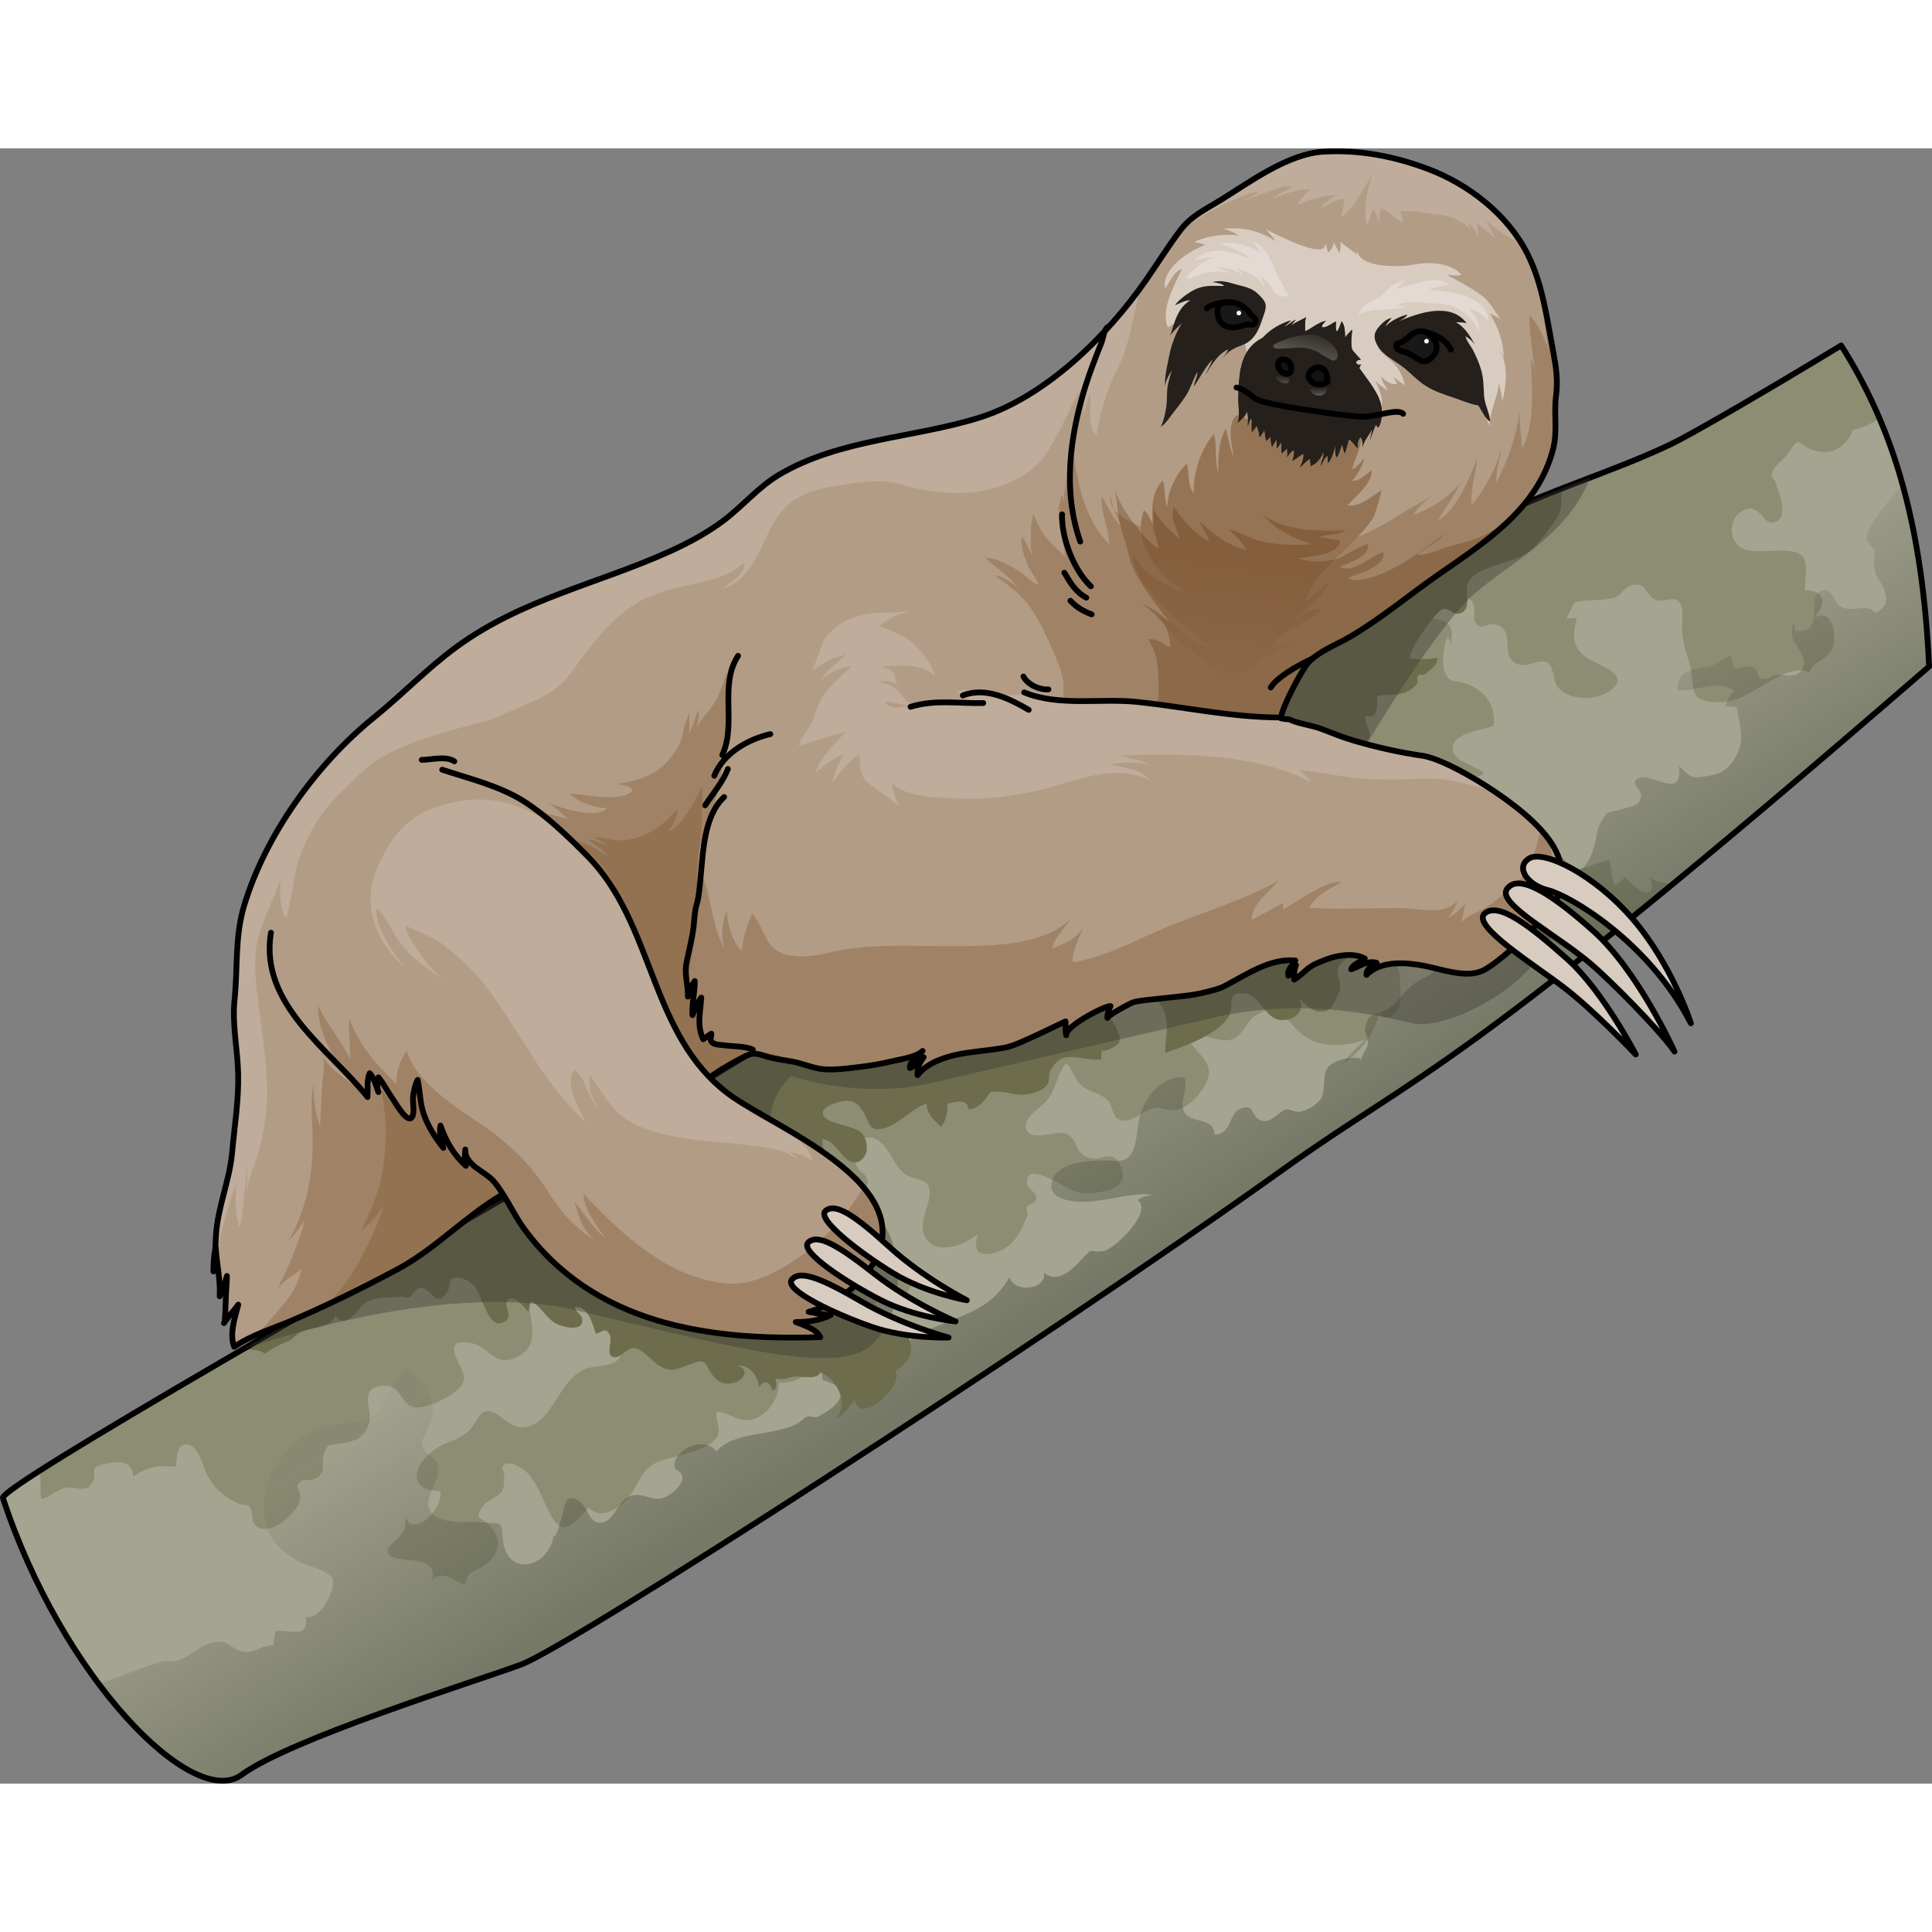 <?xml version="1.0" encoding="utf-8"?>
<!-- Created by: Science Figures, www.sciencefigures.org, Generator: Science Figures Editor -->
<!DOCTYPE svg PUBLIC "-//W3C//DTD SVG 1.1//EN" "http://www.w3.org/Graphics/SVG/1.1/DTD/svg11.dtd">
<svg version="1.1" id="Layer_1" xmlns="http://www.w3.org/2000/svg" xmlns:xlink="http://www.w3.org/1999/xlink" 
	 width="800px" height="800px" viewBox="0 0 501.945 424.849" enable-background="new 0 0 501.945 424.849"
	 xml:space="preserve">
<rect x="0" y="0" width="501.945" height="424.849" fill="#808080" stroke="none"/>
<g>
	<path fill="#8D8D74" d="M493.513,84.615c-3.563-11.993-8.645-23.153-15.179-33.409c-19.978,12.129-39.137,23.228-44.246,25.661
		c-15.728,7.489-32.304,12.009-47.811,20.119c-12.673,6.628-25.228,13.38-37.391,20.933c-9.861,6.124-19.356,13.21-28.544,20.314
		c-7.382,5.708-15.69,10.626-22.154,17.429c-4.334,4.562-6.286,9.88-9.443,15.148c-7.861,13.114-26.447,21.255-38.94,29.388
		c-28.917,18.826-58.085,37.345-87.915,54.7c-0.229,0.134-0.458,0.267-0.688,0.399c-62,36-161.433,92.347-160.445,95.351
		c15.334,46.666,49.321,81.257,61.988,71.923c12.667-9.332,60-24,72.667-28.666c12.666-4.668,134.667-83.334,198-128.668
		c36.618-26.212,43.308-22.711,167.782-130.626C500.383,117.708,498.339,100.857,493.513,84.615z"/>
	<g>
		<path fill="#A4A490" d="M227.907,296.166c-0.231-0.717-0.646-1.484-1.292-2.312C226.845,294.67,227.309,295.46,227.907,296.166z"
			/>
		<path fill="#A4A490" d="M501.195,134.61c-0.812-16.903-2.855-33.753-7.682-49.996c-1.471-4.95-3.214-9.749-5.197-14.41
			c-2.169,1.24-4.305,2.487-6.965,2.918c-1.268,3.714-4.737,6.408-8.746,5.662c-6.038-1.125-4.47-5.11-8.065,0.477
			c-0.905,1.405-3.522,3.193-3.979,4.667c-0.805,2.59,0.264,0.951,0.854,3.192c0.485,1.842,3.778,8.671-0.415,9.993
			c-3.068,0.966-3.367-4.656-7.441-3.305c-4.391,1.455-4.794,7.631-1.311,9.901c3.933,2.563,13.279-1.138,16.263,2.54
			c1.345,1.657,0.312,6.521,0.419,8.568c5.099-0.063,5.821,3.19,2.467,7.059c4.644-2.4,5.593,3.827,4.924,7.193
			c-0.791,3.979-5.832,4.037-6.18,7.175c-3.385-1.873-7.891,0.831-10.918,2.537c-4.667,2.629-8.089,5.569-13.884,5.071
			c-5.962-0.512-5.104-2.316-5.858-7.368c-0.645-4.311-2.524-7.438-2.494-12.101c0.014-2.099,0.766-5.569-1.214-6.974
			c-1.29-0.916-4.01,0.583-5.431-0.025c-3.118-1.332-2.342-4.954-6.493-3.899c-1.671,0.424-2.697,2.51-4.143,3.142
			c-1.433,0.626-4.223,0.662-5.906,0.75c-6.578,0.344-4.103,0.439-7.006,4.926c0.971-0.437,1.883-0.111,2.834-0.352
			c-1.012,4.795-1.453,7.916,3.222,10.734c3.211,1.935,10.507,4.022,5.955,7.845c-3.762,3.16-11.57,3.083-14.225-0.798
			c-1.1-1.607-0.912-4.856-2.254-5.936c-1.723-1.385-4.767,0.623-6.67,0.45c-7.096-0.645-1.117-9.254-7.186-10.615
			c-2.222-0.498-3.308,1.771-4.926-0.123c-1.509-1.765,0.892-4.697-1.984-6.627c-3.134-2.104-13.745,0.543-10.342,4.292
			c1.822,2.007,4.484,0.505,5.768,3.625c0.474,1.15-0.051,3.571-0.037,4.858c0.092-1.505-0.534-1.998-0.84-2.773
			c-1.046,1.969-1.667,7.029-0.754,9.14c1.376,3.18,2.447,2.02,5.197,2.923c4.986,1.639,8.146,5.595,7.512,11.044
			c-2.874,1.17-10.799,1.819-10.653,5.953c0.131,3.715,6.509,4.386,8.199,6.551c-1.637,0.936-3.685,0.931-5.202,2.042
			c1.158,2.273,0.766,5.334,0.619,7.821c-1.989-0.313-3.678,0.9-3.298,3.076c0.39,2.237,4.738,2.979,6.524,3.611
			c-0.514,0.177-0.876,0.338-1.465,0.475c1.145,2.729,13.421,7.938,16.464,7.331c-0.124-0.845,0.482-2.104,0.433-2.709
			c3.45,1.265,5.498,3.391,9.456,3.222c3.229-0.137,5.871-1.989,8.838-2.473c0.914,2.064,0.505,4.576,1.608,6.572
			c0.8-0.796,1.859-0.931,2.473-2.155c1.158,0.871,4.8,5.259,6.602,3.751c1.232-1.032,0.336-3.108-0.639-4.032
			c1.705,1.618,4.259,1.651,6.348,2.297C451.963,176.838,473.703,158.445,501.195,134.61z"/>
		<path fill="#A4A490" d="M333.413,265.236c24.385-17.455,35.51-21.744,76.972-54.524c-4.387-3.482-9.547-6.018-14.001-10.042
			c-3.301-2.981-2.778-3.475-7.086-2.678c-4.55,0.841-5.328,0.655-9.119-0.322c-2.735-0.706-5.563-0.536-7.389,2.059
			c-1.072,1.523-0.346,6.599-2.443,7.108c-2.714,0.659-4.397-5.609-7.93-5.469c-3.756,0.148-3.266,1.865-2.471,4.472
			c1.255,4.11,3.712,5.627,3.754,10.489c0.021,2.357,0.64,5.849-0.82,7.787c-1.328,1.764-3.66,2.795-4.573,0.182
			c-0.948,5.541-4.736,10.395-9.342,13.479c1.422-2.359,3.697-4.092,5.538-6.13c-5.611,1.773-12.24,2.276-16.917-2.046
			c-4.086-3.777-5.355-8.133-11.603-4.155c-2.251,1.433-3.175,5.613-6.564,6.204c-3.237,0.563-7.169-1.918-10.73-1.61
			c-0.006,3.86,5.217,5.677,5.396,9.771c0.158,3.631-4.771,9.434-8.357,9.997c-3.238,0.509-3.477-1.093-6.567-0.297
			c-2.699,0.694-5.696,4.546-8.867,2.532c-1.29-0.818-1.348-3.617-2.444-4.687c-2.344-2.286-5.463-1.995-7.7-4.827
			c-2.925-3.703-2.423-7.463-4.961-1.787c-1.202,2.689-1.438,4.688-3.475,6.947c-1.474,1.635-7.285,4.88-4.521,8.018
			c1.805,2.05,7.673-0.801,10.001,0.407c3.148,1.632,1.897,5.151,5.843,6.177c3.123,0.811,5.744-2.113,7.71,1.285
			c4.132,7.143-5.612,8.163-9.843,7.805c-3.524-0.299-13.999-8.848-14.086-2.898c-0.034,2.277,2.686,2.301,2.407,4.553
			c-0.157,1.27-2.135,1.085-2.448,2.063c-0.277,0.865,0.347,1.798,0.049,2.495c-1.69,3.954-3.755,8.496-9.055,9.488
			c-4.43,0.829-4.553-1.329-3.855-4.932c-3.373,2.909-10.968,5.64-13.635,0.552c-2.24-4.272,3.242-10.648,0.479-13.814
			c-0.744-0.853-4.545-1.496-5.847-2.559c-2.466-2.012-3.354-5.303-5.453-7.487c-4.362-4.54-9.305-0.074-6.882,5.532
			c0.775,1.795,2.722,1.942,2.853,4.111c0.097,1.6-1.744,3.444-2.517,4.645c-3.011,4.68-6.762,8.09-0.429,11.087
			c3.967,1.878,17.508,5.172,13.627,12.46c-1.854,3.485-5.994,2.104-8.203-0.508c1.556,4.828-5.353,7.365-7.993,10.369
			c-4.442,5.051-9.197,14.697-17.626,14.17c0.301,3.634-2.683,8.104-6.172,9.343c-3.875,1.376-6.697-1.694-9.995-1.897
			c-0.135,3.351,1.722,5.303-0.516,7.477c-3.352,3.256-9.946,3.918-14.123,5.404c-5.564,1.98-5.479,7.344-9.726,11.004
			c-2.472,2.129-6.144,4.01-8.713,1.057c-4.593,5.066-7.115,7.886-10.444,1.082c-1.582-3.23-3.488-8.475-6.291-10.717
			c-1.175-0.939-4.071-2.746-5.588-1.191c-0.761,0.779,0.562,1.741,0.309,2.389c-0.453,1.161,0.204,2.492-0.377,3.736
			c-1.02,2.187-3.778,2.502-5.077,4.264c-2.849,3.865-0.417,2.541,2.149,5.738c3.054,3.803,1.551,7.459-2.201,9.889
			c-3.327,2.154-3.423,0.582-4.836,4.906c-2.57-0.859-5.585-4.07-8.351-1.332c1.641-7.703-10.997-3.158-11.612-7.342
			c-0.211-1.431,3.544-3.886,4.136-5.338c0.396-0.972,0.524-2.468,0.544-3.896c1.141,5.99,9.943-1.32,8.979-6.42
			c-10.736-0.327-5.532-9.723,1.616-12.467c2.226-0.855,4.109-1.657,5.896-3.279c1.091-0.992,2.677-4.672,4.163-4.977
			c3.222-0.66,5.934,4.249,9.523,4.145c8.79-0.258,9.238-14.373,18.51-15.68c3.792-0.534,7.458-0.492,7.563-5.07
			c0.069-2.989-2.671-4.711-3.349-7.414c-1.15-4.585,3.063-10.173-0.009-14.496c-3.765-5.295-13.924,0.326-17.813,3.184
			c-7.971,5.857,3.241,16.784-6.255,21.26c-5.928,2.794-7.072-2.836-11.906-3.682c-8.709-1.521-1.657,6.512-1.74,9.025
			c-0.127,3.816-7.507,6.781-10.39,7.482c-6.636,1.613-4.964-5.672-10.342-5.441c-7.298,0.312-2.718,6.538-4.021,9.945
			c-1.572,4.11-3.68,4.323-6.621,4.979c-3.254,0.727-3.73-0.463-4.988,2.474c-1.004,2.346,0.725,4.632-1.627,6.332
			c-2.486,1.8-4.184-0.422-5.441,2.404c0.039-0.088,0.958,2.294,0.876,2.971c-0.222,1.834-1.332,3.167-2.557,4.461
			c-2.225,2.351-6.735,5.44-9.396,2.42c-0.849-0.963-0.231-3.381-1.295-4.529c-0.732-0.792-2.183-0.4-3.023-0.861
			c-3.546-1.941-5.79-3.484-7.761-7.061c-1.144-2.074-2.618-9.193-6.208-8.193c-2.209,0.616-1.709,3.682-2.136,5.738
			c-4.608-0.496-7.113-0.039-11.044,2.516c-0.306-3.936-3.335-4.07-6.708-3.4c-6.061,1.203-1.864,2.194-4.101,5.201
			c-1.995,2.683-3.545,0.672-6.674,1.133c-2.578,0.381-4.003,2.625-6.448,2.869c-0.274-1.894,0.008-4.824-0.423-7.266
			c-6.192,3.961-9.686,6.491-9.497,7.065c15.334,46.666,49.321,81.257,61.988,71.923c12.667-9.332,60-24,72.667-28.666
			C148.079,389.236,270.08,310.57,333.413,265.236z"/>
		<linearGradient id="SVGID_1_" gradientUnits="userSpaceOnUse" x1="289.926" y1="290.29" x2="252.634" y2="231.688">
			<stop  offset="0" style="stop-color:#323A29"/>
			<stop  offset="1" style="stop-color:#323A29;stop-opacity:0.1"/>
		</linearGradient>
		<path opacity="0.4" fill="url(#SVGID_1_)" d="M501.195,134.61c-0.763-15.89-2.616-31.734-6.846-47.07
			c-2.783,2.961-5.627,5.994-7.629,9.569c-0.637,1.136-2.153,3.295-1.782,4.708c0.146,0.553,2.097,2.679,2.075,2.149
			c0.071,1.748-0.271,3.753,0.033,5.471c0.4,2.275,1.561,2.851,2.276,4.786c0.982,2.658,1.397,4.789-2.204,6.521
			c-1.598-2.692-6.054-0.12-8.719-1.596c-2.428-1.344-2.18-5.4-5.143-4.223c-4.471,1.776,1.391,11.287-6.902,10.5
			c-0.012-0.65-0.231-1.571-0.14-2.187c-2.931,4.513,3.341,7.377,2.377,11.13c-0.985,3.84-4.979,2.215-7.06,2.428
			c-1.752,0.179-2.328,1.602-4.178,0.847c-0.732-0.3-0.445-2.274-1.914-2.813c-3.389-1.242-4.91,2.967-5.679-3.094
			c-3.354,1.522-3.444,2.542-7.39,3.139c-3.287,0.498-6.618,1.297-6.61,5.832c5.436,0.605,10.433-3.118,14.823,0.311
			c-0.863,0.674-2.113,2.438-2.257,3.981c0.88-0.188,2.069,0.286,2.956,0.083c0.627,5.495,2.516,8.682-0.926,13.932
			c-1.895,2.89-3.844,3.634-7.174,4.15c-3.892,0.603-3.987,0.157-7-2.736c1.223,9.761-7.903,0.732-10.993,3.484
			c-1.532,1.365,1.399,2.685,1.166,4.356c-0.396,2.839-2.836,2.667-5.113,3.436c-2.799,0.945-3.281-0.196-5.2,3.125
			c-1.057,1.828-1.039,2.782-1.45,4.689c-0.638,2.958-2.229,9.149-6.581,8.192c-3.247-8.942-10.184-2.419-14.178,1.368
			c-5.688,5.393-12.62,9.868-17.151,16.369c-1.277,1.833-1.589,3.973-2.58,5.949c-1.682,3.353-3.273,3.543-6.204,5.333
			c-2.953,1.804-4.377,5.156-7.764,7.017c-3.528,1.938-5.043,0.821-5.496,5.542c-0.01,0.104,0.844,2.112,0.764,3.155
			c-0.146,1.896-2.051,3.162-1.909,5.352c-0.011-0.414-0.071-0.941-0.035-1.342c-2.37-0.568-6.803,0.279-8.473,2.305
			c-1.479,1.795-0.495,6.061-1.783,8.095c-0.987,1.56-3.284,2.95-5.403,3.422c-1.181,0.263-3.041-0.774-3.529-0.626
			c-2.608,0.797-4.06,4.076-7.037,2.756c-2.268-1.006-1.161-4.104-4.681-3.03c-3.562,1.086-2.139,6.57-6.982,6.868
			c-0.341-4.637-5.435-2.823-7.573-5.414c-2.05-2.482,0.835-6.341-0.244-9.43c-6.154-0.642-10.788,5.701-11.813,10.828
			c-0.501,2.501-0.646,8.063-2.764,9.89c-1.733,1.495-4.417,0.765-6.688,0.819c-3.813,0.092-11.833,0.406-13.191,5.393
			c-0.956,3.506,2.18,4.611,4.963,5.131c6.577,1.229,16.218-2.697,21.177-1.516c-1.37,0.086-2.715,0.538-3.905,1.291
			c4.271,2.858-5.895,12.561-8.552,13.158c-4.254,0.955-2.479-1.577-5.995,2.285c-2.315,2.545-6.373,6.511-9.766,3.389
			c0.766,4.646-7.905,5.381-8.975,1.147c-5.771,10.997-18.394,10.521-26.927,17.199c-3.439,2.691-6.103,5.66-10.775,5.439
			c-2.422-0.114-5.091-2.284-7.374-2.019c-3.315,0.385-3.933,2.932-3.438,6.223c7.774,1.848,4.921,6.477-1.341,9.506
			c-0.687,0.332-1.901-0.31-2.636-0.064c-1.137,0.381-1.9,1.537-3.062,2.074c-6.553,3.032-15.616,1.637-20.563,6.928
			c-3.627-4.484-11.727,0.063-10.87,4.344c0.098,0.483,1.888,0.861,2.029,2.313c0.17,1.743-1.687,3.453-2.933,4.369
			c-4.036,2.971-5.981-0.096-9.654,0.361c-4.166,0.518-4.642,6.223-7.841,7.041c-3.904,0.998-3.822-3.684-6.355-5.416
			c-3.656-2.502-3.584,0.678-4.593,4.266c-0.312,1.109-1.905,6.636-2.037,4.321c-1.076,8.792-12.257,11.372-13.257,1.254
			c-0.456-4.616,0.521-3.989-5.536-4.421c-3.63-0.259-11.791,0.861-13.584-3.408c-1.322-3.147,2.529-7.084,2.303-10.297
			c-0.254-3.61-2.022-2.551-3.538-5.063c-1.333-2.21-0.454-2.343,0.37-4.389c1.708-4.24,2.921-6.487,0.077-11.228
			c-0.564-0.941-3.44-5.023-4.669-5.226c-1.801-0.296-1.71,0.986-2.871,2.505c-3.505,4.59-3.398,9.961-9.419,10.875
			c-6.736,1.024-12.161,0.752-17.584,6.016c-5.061,4.912-8.625,11.613-7.529,18.697c0.861,5.566,3.528,8.385,8.245,11.34
			c1.769,1.107,8.532,2.738,9.435,4.66c1.279,2.727-3.348,11.399-6.929,10.038c1.006,5.972-4.242,3.356-7.854,3.751
			c-0.077,1.242-0.546,2.449-0.488,3.718c-4.09,0.06-5.318,2.808-8.942,1.332c-2.936-1.194-3.317-3.005-7.125-2.023
			c-3.422,0.882-5.79,3.896-9.186,4.739c-0.728,0.181-3.053-0.078-4.64,0.435c-1.781,0.575-3.545,1.21-5.318,1.81
			c-0.667,0.226-10.034,3.927-10.389,3.453c14.348,19.238,29.681,29.521,37.3,23.906c12.667-9.332,60-24,72.667-28.666
			c12.666-4.668,134.667-83.334,198-128.668C370.031,239.024,376.72,242.525,501.195,134.61z"/>
	</g>
	<g>
		<path fill="#6D6D4D" d="M55.51,316.557c-0.036-0.025-0.059-0.052-0.091-0.078c-0.012,0.008-0.024,0.016-0.037,0.022L55.51,316.557
			z"/>
		<path fill="#6D6D4D" d="M344.14,224.156c1.799-0.38,2.604-2.201,3.228-3.76c0.708-1.771,0.708-0.889,0.79-2.914
			c0.064-1.6-1.197-2.721-0.509-4.516c1.164-3.035,5.687-3.887,8.444-3.916c5.002-0.052,8.164,4.382,12.172-0.191
			c2.304-2.63,1.067-4.862,1.218-7.946c0.135-2.749,2.236-4.434,2.775-7.169c0.622-3.157-0.424-5.115-3.109-6.863
			c-5.282-3.437-12.614-5.557-16.806-10.506c-3.468-4.095-1.412-6.328,2.411-8.772c2.257-1.443,3.178-1.359,1.933-4.311
			c-0.859-2.039-5.737-4.606-5.127-6.916c0.506-1.91,3.892-1.423,4.262-3.598c0.277-1.632-1.36-3.501-1.107-5.38
			c3.391,1.169,3.065-2.637,3.121-5.12c4.089-0.681,7.063,0.466,10.325-3.138c0.41-0.453-0.238-1.592,0.335-2.228
			c0.394-0.436,1.36,0.159,1.914-0.412c1.356-1.396,3.078-1.982,3.009-4.172c-2.223,0.485-4.787,0.394-7.132,0.275
			c0.006-2.567,3.395-6.864,4.887-9.083c0.608-0.904,2.695-3.571,3.812-3.839c1.495-0.359,2.519,1.652,4.213,1.159
			c3.817-1.11,0.588-6.091,2.614-8.767c2.832-3.739,11.396-4.294,15.318-7.225c2.483-1.854,4.838-5.27,6.611-7.711
			c2.296-3.162,1.892-4.62,1.954-8.741c-6.563,2.563-13.08,5.275-19.418,8.589c-12.673,6.628-25.228,13.38-37.391,20.933
			c-9.861,6.124-19.356,13.21-28.544,20.314c-7.382,5.708-15.69,10.626-22.154,17.429c-4.334,4.562-6.286,9.88-9.443,15.148
			c-7.861,13.114-26.447,21.255-38.94,29.388c-28.917,18.826-58.085,37.345-87.915,54.7c-0.229,0.134-0.458,0.267-0.688,0.399
			c-29.325,17.027-67.021,38.605-98.508,56.938c2.513-0.292,4.964-0.095,6.176,0.962c1.938-1.558,3.545-2.257,5.713-3.189
			c1.572-0.675,1.55-1.01,2.815-1.998c2.694-2.103,8.337-0.979,9.756-4.811c2.85,3.789,5.499-1.346,7.342-2.893
			c2.612-2.193,6.4-1.568,9.688-1.951c0.434-0.05,1.727,0.334,1.931,0.256c1.284-0.496,1.524-2.531,3.148-2.562
			c2.956-0.055,3.919,5.869,7.05,0.897c0.575-0.912,0.272-2.637,1.171-3.224c1.55-1.013,3.946,0.349,5.145,1.253
			c2.705,2.042,3.802,11.383,7.678,10.184c3.774-1.17,0.408-4.336,1.39-5.68c1.731-2.374,4.571,1.883,5.656,2.854
			c0.038-0.974,0.283-2.003,0.684-2.804c2.784,1.396,3.909,4.939,7.265,6.18c2.514,0.931,6.769,1.417,5.849-1.951
			c-0.199-0.729-3.727-3.574-0.317-2.536c2.31,0.702,3.293,4.857,3.981,6.778c1.961-0.663,2.488-1.779,3.582,0.205
			c0.871,1.58-1.181,5.098,0.885,5.802c1.818,0.62,3.558-2.452,5.429-2.321c2.197,0.154,4.711,3.43,6.471,4.525
			c3.302,2.055,5.079,0.79,8.401-0.445c4.316-1.605,3.381,0.265,5.803,3.305c3.785,4.75,11.434-0.867,6.413-2.742
			c2.909-0.424,5.364,2.902,5.374,5.543c1.741-2.492,2.944-0.855,3.646,0.979c0.978-0.711,1.082-1.942,0.598-3.125
			c0.801-0.133,1.769,0.164,2.553-0.057c0.129-0.037,2.164-0.566,2.26-0.576c1.695-0.172,6.256,0.992,6.86-1.094
			c4.16,1.469,7.816,8.329,4.034,11.891c1.961-0.314,3.528-3.366,5.038-4.717c0.862,6.943,12.895-3.634,10.46-7.466
			c2.216-1.685,4.248-3.017,4.071-6.188c-0.34-6.103-8.346-7.078-12.763-8.918c-3.304-1.377-2.751-2.161-1.845-5.586
			c0.938-3.541,1.735-7.131,1.451-10.82c2.178-0.822,4.152-3.584,3.433-5.838c-1.568-4.911-9.311-1.611-11.897-4.809
			c-1.718-2.121,0.122-6.521-0.013-9.1c-0.158-3.035-1.422-6.052-1.392-8.998c3.787,0.023,5.777,7.693,9.616,5.688
			c2.721-1.42,2.255-5.606,0.486-7.396c-1.939-1.962-8.975-2.156-9.906-4.656c-0.701-1.881,2.783-3.005,4.31-3.377
			c3.474-0.848,4.974,0.459,6.553,3.432c1.144,2.15,1.16,4.119,4.243,3.623c4.115-0.664,7.649-5.268,11.794-6.551
			c-0.261,2.357,2.176,4.567,3.758,6.023c1.239-1.775,1.756-3.872,1.667-5.998c1.986-0.576,5.291-1.445,5.355,1.399
			c2.432,0.303,4.629-2.673,5.728-4.45c3.175-0.508,4.968,0.537,7.829,0.693c2.08,0.111,5.739-0.81,7.007-2.665
			c0.858-1.257,0.146-2.258,0.729-3.433c3.195-6.429,8.045-2.411,13.285-3.107c-0.17-0.732,0.285-1.821,0.115-2.553
			c0.242,1.039,4.12-0.916,4.499-1.771c0.646-1.46-0.441-3.209-1.026-4.431c-1.133-2.365-5.627-5.599-2.721-8.379
			c3.505-3.352,11.404-0.548,14.202,2.588c3.275,3.672,1.42,8.459,1.535,12.889c4.965-1.754,13.6-4.67,16.483-9.445
			c1.613-2.67-0.967-6.307,3.94-6.041c4.36,0.236,5.21,6.481,9.512,6.922c3.386,0.348,7.012-2.512,4.641-5.684
			C339.389,222.249,340.872,224.845,344.14,224.156z"/>
	</g>
	<path fill="none" stroke="#000000" stroke-width="1.5" stroke-linecap="round" stroke-linejoin="round" stroke-miterlimit="10" d="
		M493.513,84.615c-3.563-11.993-8.645-23.153-15.179-33.409c-19.978,12.129-39.137,23.228-44.246,25.661
		c-15.728,7.489-32.304,12.009-47.811,20.119c-12.673,6.628-25.228,13.38-37.391,20.933c-9.861,6.124-19.356,13.21-28.544,20.314
		c-7.382,5.708-15.69,10.626-22.154,17.429c-4.334,4.562-6.286,9.88-9.443,15.148c-7.861,13.114-26.447,21.255-38.94,29.388
		c-28.917,18.826-58.085,37.345-87.915,54.7c-0.229,0.134-0.458,0.267-0.688,0.399c-62,36-161.433,92.347-160.445,95.351
		c15.334,46.666,49.321,81.257,61.988,71.923c12.667-9.332,60-24,72.667-28.666c12.666-4.668,134.667-83.334,198-128.668
		c36.618-26.212,43.308-22.711,167.782-130.626C500.383,117.708,498.339,100.857,493.513,84.615z"/>
	<path opacity="0.4" fill="#3C3A32" d="M366.957,227.313c9.984,2.427,44.896-14.765,36.759-38.451s-36.374-26.253-44.721-27.631
		s-3.925-6.432-3.925-6.432s16.104-27.217,26.12-37.274c9.198-9.235,25.692-15.777,31.937-31.987
		c-9.061,3.458-18.124,6.885-26.849,11.448c-12.673,6.628-25.228,13.38-37.391,20.933c-9.861,6.124-19.356,13.21-28.544,20.314
		c-7.382,5.708-15.69,10.626-22.154,17.429c-4.334,4.562-6.286,9.88-9.443,15.148c-7.861,13.114-26.447,21.255-38.94,29.388
		c-28.917,18.826-58.085,37.345-87.915,54.7c-0.229,0.134-0.458,0.267-0.688,0.399c-29.325,17.027-67.021,38.605-98.508,56.939l0,0
		c0,0,51.074-18.763,86.979-10.36s64.527,16.312,74.844,10.36s12.384-27.91,1.462-36.85c-10.922-8.938-26.264-15.779-25.844-23.059
		s5.431-11.322,5.431-11.322s17.619,6.204,36.589,1.796s51.954-12.081,73.55-17.055S356.972,224.887,366.957,227.313z"/>
	<path fill="#B39C86" d="M341.619,150.287c0.578,0.159,1.15,0.337,1.71,0.551c2.817,1.077,5.552,2.197,8.458,3.047
		c5.794,1.694,11.771,3.057,17.751,3.911c5.833,0.833,19.666,8.999,27.333,15.833s9.192,11.702,9.086,17.336
		s-15.696,20.33-20.725,22.664c-4.401,2.043-10.722-0.393-15.161-1.243c-4.739-0.907-11.308-1.474-15.045,2.351
		c-0.204-1.351,1.592-2.634,2.619-3.153c-2.598-0.651-4.293,0.912-6.595,1.699c0.422-1.391,2.554-1.89,3.52-2.823
		c-2.84-1.523-7.207-0.853-10.078,0.291c-1.622,0.646-3.115,1.166-4.489,2.205c-1.264,0.956-2.396,2.221-3.769,3.003
		c-0.068-1.343-0.019-2.536,0.484-3.782c-0.643,0.886-1.466,1.905-1.977,2.773c-0.386-1.865,1.205-2.49,1.798-3.957
		c-6.671-0.633-12.881,3.801-18.458,6.683c-1.556,0.804-3.333,1.145-5.03,1.581c-3.671,0.943-7.464,1.12-11.21,1.583
		c-2.313,0.286-5.039,0.422-7.274,0.962c-0.798,0.192-6.883,3.509-6.854,4.119c-0.052-1.063,0.339-2.171,0.806-3.098
		c-1.777-0.011-12.077,5.488-11.49,7.591c-0.315-1.131-0.119-2.416-0.185-3.598c-2.945,1.342-5.823,2.83-8.788,4.144
		c-2.215,0.981-4.839,2.294-7.22,2.717c-3.152,0.561-6.341,0.834-9.508,1.288c-4.384,0.629-10.192,2.16-12.929,5.823
		c-0.145-1.938,0.465-3.125,1.574-4.673c-1.5,0.464-2.123,2.332-3.578,2.831c-0.191-1.657,2.287-3.385,3.298-4.46
		c-1.485,1.579-6.044,2.228-8.097,2.725c-2.999,0.725-6.055,1.191-9.117,1.553c-2.633,0.311-5.407,0.657-8.057,0.518
		c-2.904-0.153-5.593-1.46-8.423-2c-2.506-0.479-4.975-0.72-7.405-1.523c-2.531-0.836-3.396-0.764-5.793,0.521
		c-2.575,1.379-4.982,2.673-7.343,4.33c-2.555,1.794-5.28,3.479-8.065,4.884c-0.916,0.463-2.143,0.738-2.933,1.401
		c-0.377,0.316-0.601,0.897-0.892,1.294c-5.318,7.27-13.335,13.815-21.945,16.6c-5.67,1.833-11.646,2.369-17.092,4.901
		c-11.58,5.384-20.048,15.53-31.248,21.518c-9,4.81-17.703,9.123-27.098,13.165c-5.14,2.211-10.741,3.847-15.342,6.99
		c-1.283-3.292,0.186-7.615,1.063-10.969c-1.169,1.652-2.609,3.113-3.72,4.809c0.358-0.548,0.338-2.692,0.377-3.422
		c0.063-1.189,0.095-2.432,0.131-3.633c0.053-1.737,0.231-3.462,0.263-5.2c-0.441,1.738-1.157,3.64-1.887,5.295
		c0.275-4.268-0.806-8.482-1.022-12.695c-0.507,1.914-0.575,4.188-0.6,6.227c0.422-3.023,0.489-6.087,0.651-9.135
		c0.394-7.454,3.541-14.352,4.208-21.733c0.615-6.805,1.731-13.601,1.573-20.452c-0.148-6.448-1.605-12.833-0.938-19.3
		c0.857-8.308,0.031-16.302,2.498-24.466c5.561-18.404,18.852-36.803,33.699-48.82c7.32-5.925,13.809-12.729,21.394-18.296
		c17.044-12.507,36.808-16.411,55.632-24.94c4.748-2.152,9.721-4.841,13.849-7.967c5.046-3.819,8.996-8.69,14.534-11.958
		c15.59-9.199,34.936-9.459,51.839-14.735c17.154-5.354,33.119-21.083,43.197-35.538c3.012-4.319,5.799-8.797,8.956-13.014
		c2.957-3.951,6.743-5.604,10.912-8.194c7.565-4.698,17.292-11.87,26.5-12.383c9.321-0.52,18.257,1.201,26.967,4.47
		c10.674,4.006,20.854,11.947,25.992,22.236c3.902,7.813,5.048,16.875,6.645,25.394c0.77,4.108,1.228,7.352,0.707,11.411
		c-0.579,4.524,0.414,9.157-0.727,13.648c-3.93,15.474-17.397,24.101-29.646,32.6c-7.841,5.441-15.045,11.562-23.305,16.387
		c-3.523,2.057-7.835,3.576-10.687,6.603c-1.515,1.608-6.982,11.809-7.102,14.474c1.516,0.376,1.762,0.101,2.525,0.437
		C337.325,149.382,339.513,149.708,341.619,150.287z"/>
	<path fill="#A08367" d="M158.692,190.314c0.301,0.457,0.57,0.979,0.891,1.392c-4.183-4.14-8.473-7.758-12.244-12.258
		c-2.364-2.82-5.025-5.82-7.88-8.177c2.262,2.061,5.489,1.994,8.194,2.987c-1.909-1.404-3.575-3.439-5.684-4.513
		c3.193,1.526,12.798,4.705,15.774,1.705c-3.495-0.192-7.328-1.485-9.939-3.844c4.482,0.199,9.957,1.793,14.539,0.43
		c4.285-1.275,0.377-2.853-2.319-2.854c4.618-0.688,9.466-1.958,12.858-5.369c1.497-1.505,3.063-3.703,3.897-5.657
		c0.532-1.245,0.624-2.666,0.953-3.975c0.248-0.983,1.364-2.894,1.281-3.825c0.206,2.327,0.215,5.874-0.502,7.78
		c0.095-1.676,1.222-3.532,1.799-5.127c0.377-1.043,0.583-2.258,1.275-3.143c0.096,2.007-0.461,4.674-1.103,6.569
		c0.152-3.088,4.419-6.645,5.779-9.504c1.107-2.327,2.061-4.832,2.527-7.343c-0.033,4.366-0.009,8.733-0.004,13.1
		c0.005,4.711-0.917,9.376-1.441,14.052c-0.662,5.899-3.168,11.337-5.006,16.979c-1.081,3.321-1.551,6.769-2.527,10.051
		c-1.197,4.023-1.176,7.944-3.632,11.718c-1.438-2.153-5.178-2.161-7.577-2.161"/>
	<path fill="#937252" d="M200.618,232.337c-1.807-1.243-4.48-1.187-6.521-1.964c-1.697-0.645-3.375-1.462-4.666-2.802
		c-3.301-3.427-5.225-8.478-6.541-12.948c-2.155-7.324-1.771-15.232-1.771-22.849c0-4.726,0.549-9.135,0.979-13.721
		c0.382-4.057,0.305-8.228,0.413-12.393c-0.856,1.416-1.518,3.023-2.373,4.474c-1.233,2.093-3.958,6.55-6.299,7.256
		c0.943-1.918,2.31-3.481,2.175-5.824c-2.812,3.107-5.224,5.491-9.257,7.076c-2.028,0.797-4.187,1.212-6.363,1.133
		c-2.001-0.073-3.935-0.904-5.945-0.798c1.112,0.698,2.331,1.587,3.579,2.194c-1.753-0.468-3.503-1.485-5.257-1.759
		c1.469,1.536,4.006,2.631,5.091,4.477c-2.825-1.749-6.458-4.251-9.959-4.32c7.035,3.24,11.341,10.037,13.977,16.94
		c1.446,3.788,3.069,7.397,4.43,11.216c1.814,5.092,3.214,10.517,5.207,15.515c1.466,3.676,4.319,7.021,6.605,10.127
		c1.041,1.414,2.228,2.436,3.444,3.688c1.035,1.063,1.984,3.042,3.309,3.949c0.194-0.134,0.393-0.263,0.585-0.397
		c2.36-1.657,4.768-2.951,7.343-4.33c2.397-1.284,3.262-1.356,5.793-0.521c1.332,0.44,2.676,0.709,4.03,0.943
		C202.859,235.046,202.306,233.499,200.618,232.337z"/>
	<path fill="#BFAC9A" d="M388.579,167.283c-7.038-4.767-14.979-8.906-19.041-9.486c-5.979-0.854-11.957-2.217-17.751-3.911
		c-2.906-0.851-5.641-1.971-8.458-3.047c-0.56-0.214-1.132-0.393-1.71-0.551c-2.105-0.579-4.294-0.905-6.293-1.786
		c-0.764-0.336-1.01-0.061-2.525-0.437c0.001-0.025,0.011-0.062,0.013-0.088c-2.087-0.099-4.171-0.234-6.265-0.288
		c-4.375-0.113-8.456-0.282-12.778-1.096c-6.475-1.219-12.708-2.471-19.283-2.711c-4.313-0.158-8.964,0.318-13.211-0.124
		c-3.576-0.372-7.279-1.251-10.861-1.808c-3.992-0.62-7.338,0.387-11.284,0.15c-3.285-0.197-7.265-2.349-10.52-0.926
		c1.937,1.647,5.002,3.299,7.371,4.222c-2.615-0.792-4.356-2.061-7.185-2.137c-2.767-0.075-5.632,0.209-8.35,0.569
		c-0.989,0.131-2.188,0.488-3.44,0.817c-1.725-0.971-2.693-2.779-4.079-4.089c-1.263-1.195-2.912-1.499-4.439-1.978
		c1.421-0.535,3.881,0.065,5.134,1.036c-1.363-0.873-0.777-2.439-1.664-3.509c-0.748-0.901-2.083-1.031-3.05-1.491
		c4.262-0.223,10.771-0.995,14.063,2.592c-0.946-3.465-3.566-6.726-6.234-9.048c-0.946-0.823-7.819-4.54-8.642-3.623
		c2.218-2.471,6.231-3.806,9.396-4.641c-4.956,1.307-10.156-0.011-15.103,1.747c-3.16,1.123-6.157,2.985-8.129,5.751
		c-0.841,1.18-2.551,7.902-3.636,8.205c1.746-0.487,3.248-1.805,4.818-2.702c0.913-0.521,4.037-1.039,4.537-1.57
		c-2.112,2.241-5.092,3.981-6.688,6.752c1.965-1.73,5.31-3.478,7.984-3.524c-2.517,2.256-5.166,4.636-7.232,7.354
		c-1.509,1.985-1.862,3.941-2.699,6.178c-0.968,2.586-3.055,4.534-3.836,7.161c4-1.103,8.027-2.782,12.03-3.472
		c-2.939,3.264-6.246,6.128-7.646,10.349c2.275-1.717,4.455-3.626,7.104-4.76c-0.978,2.708-2.451,4.458-2.657,7.478
		c1.789-2.54,4.111-5.854,6.896-7.236c0.181,3.272,0.067,5.792,3.075,7.866c2.495,1.72,4.789,3.549,7.213,5.341
		c-0.893-1.891-1.575-4.043-1.938-6.065c4.111,4.042,11.518,3.833,16.922,4.15c8.996,0.529,18.882-1.167,27.461-3.774
		c7.729-2.348,15.191-4.509,22.712-1.033c-2.652-3.059-6.921-3.14-10.357-3.988c2.819-0.697,7.861-0.856,10.563,0.17
		c-2.327-1.512-5.443-1.614-8.011-2.543c9.796-0.43,20.61-0.409,30.316,1.022c6.403,0.944,13.549,2.688,19.242,5.874
		c-0.764-1.422-1.962-2.518-3.4-3.228c4.286,0.517,8.536,1.25,12.832,1.891c6.373,0.951,13.116,0.75,19.542,0.478
		C376.616,163.458,382.181,165.381,388.579,167.283z M229.701,143.822c2.278-0.115,4.461,0.809,6.744,0.965
		C233.911,145.417,231.25,145.779,229.701,143.822z"/>
	<g>
		<path fill="#A08367" d="M181.54,186.78c0.354,0.683,0.657,1.379,0.938,2.083c0.043-0.458,0.091-0.914,0.121-1.377L181.54,186.78z"
			/>
		<path fill="#A08367" d="M401.624,178.538c-0.408-0.508-0.858-1.028-1.341-1.556c-1.373,5.315-2.206,10.223-6.508,13.939
			c-2.411,2.083-4.768,4.365-7.435,6.098c-2.242,1.457-4.885,2.168-6.741,4.121c0.524-1.685,0.778-3.385,1.126-5.073
			c-1.158,1.707-2.973,2.915-4.675,4.007c1.24-1.377,2.032-3.01,2.751-4.721c-3.679,4.187-10.264,2.021-15.414,2.02
			c-7.727-0.001-15.573,0.354-23.273-0.053c1.403-2.969,5.676-5.195,8.493-6.682c-3.763-0.781-11.332,4.974-15.178,7.052
			c0.053-0.519-0.147-1.18-0.108-1.701c-2.53,1.557-5.495,2.987-8.089,4.446c-0.057-4.149,4.546-7.28,6.958-10.176
			c-9.005,5.011-18.639,7.799-28.2,11.686c-8.309,3.377-16.432,8.104-25.291,9.532c-0.241-3.146,1.905-6.431,2.804-9.415
			c-1.367,3.047-5.247,4.833-8.188,5.779c0.669-2.854,3.335-5.188,4.84-7.709c-7.347,7.445-22.612,7.126-32.35,7.128
			c-10.292,0.002-20.256-0.748-30.386,1.687c-4.099,0.985-10.422,1.897-14.012-0.863c-2.953-2.271-3.482-6.645-6.009-9.287
			c-1.317,3.026-2.53,6.525-2.632,9.845c-2.384-2.418-3.841-7.087-3.883-10.54c-1.515,2.219-1.657,8.253-0.336,10.55
			c-3.611-6.279-3.525-13.414-6.07-19.789c-0.496,5.222-1.746,10.126-1.998,15.572c-0.278,6.007-2.709,10.503-0.98,16.57
			c0.597-1.014,1.066-2.511,1.606-3.751c0.363,2.084-0.302,4.053-0.289,6.143c0.369-0.859,1.005-1.455,1.446-2.24
			c-0.056,3.477-0.637,7.914,0.388,11.122c1.197-0.041,2.472-0.412,3.416-0.962c-0.178,0.46-0.074,1.523-0.244,2.02
			c7.03,0.41,13.571,0.937,20.151,3.674c0.439,0.183,0.875,0.375,1.311,0.568c2.369,0.617,4.677,1.573,7.139,1.703
			c2.649,0.14,5.424-0.207,8.057-0.518c3.063-0.361,6.118-0.828,9.117-1.553c2.053-0.497,6.611-1.146,8.097-2.725
			c-1.011,1.075-3.489,2.803-3.298,4.46c1.455-0.499,2.078-2.367,3.578-2.831c-1.109,1.548-1.719,2.735-1.574,4.673
			c2.736-3.663,8.545-5.194,12.929-5.823c3.167-0.454,6.355-0.728,9.508-1.288c2.381-0.423,5.005-1.735,7.22-2.717
			c2.965-1.313,5.843-2.802,8.788-4.144c0.065,1.182-0.131,2.467,0.185,3.598c-0.587-2.103,9.713-7.602,11.49-7.591
			c-0.467,0.927-0.857,2.034-0.806,3.098c-0.029-0.61,6.056-3.927,6.854-4.119c2.235-0.54,4.962-0.676,7.274-0.962
			c3.746-0.463,7.539-0.64,11.21-1.583c1.697-0.437,3.475-0.777,5.03-1.581c5.577-2.882,11.787-7.315,18.458-6.683
			c-0.593,1.467-2.184,2.092-1.798,3.957c0.511-0.868,1.334-1.888,1.977-2.773c-0.503,1.246-0.553,2.439-0.484,3.782
			c1.372-0.782,2.505-2.047,3.769-3.003c1.374-1.039,2.867-1.559,4.489-2.205c2.871-1.144,7.238-1.814,10.078-0.291
			c-0.966,0.934-3.098,1.433-3.52,2.823c2.302-0.787,3.997-2.351,6.595-1.699c-1.027,0.52-2.823,1.803-2.619,3.153
			c3.737-3.824,10.306-3.258,15.045-2.351c4.439,0.851,10.76,3.286,15.161,1.243c3.323-1.542,11.259-8.485,16.289-14.643
			C404.218,192.328,404.658,185.088,401.624,178.538z"/>
	</g>
	<g>
		<g>
			<path fill="#BFAC9A" d="M55.484,291.473c0.232-1.768,0.354-3.547,0.443-5.33c-0.359,1.686-0.446,3.571-0.471,5.324
				C55.465,291.469,55.474,291.471,55.484,291.473z"/>
			<path fill="#BFAC9A" d="M295.953,36.711c-10.122,13.794-25.307,28.186-41.563,33.259c-16.903,5.276-36.249,5.536-51.839,14.735
				c-5.538,3.268-9.488,8.139-14.534,11.958c-4.128,3.125-9.101,5.815-13.849,7.967c-18.824,8.529-38.588,12.433-55.632,24.94
				c-7.585,5.566-14.073,12.371-21.394,18.296c-14.848,12.018-28.139,30.416-33.699,48.82c-2.467,8.164-1.641,16.158-2.498,24.466
				c-0.668,6.467,0.789,12.852,0.938,19.3c0.158,6.852-0.958,13.647-1.573,20.452c-0.667,7.382-3.814,14.279-4.208,21.733
				c-0.063,1.167-0.113,2.337-0.174,3.505c0.043-0.197,0.071-0.405,0.122-0.597c0.052,1.013,0.155,2.024,0.276,3.038
				c0.064-0.549,0.13-1.099,0.216-1.646c0.938-5.998,2.748-12.353,4.779-17.956c-0.046,3.446-0.455,8.226,0.987,11.344
				c1.096-5.254,1.315-11.031,1.999-16.361c0.004,2.76-0.221,5.5-0.248,8.235c0.028-3.049,1.369-6.319,2.505-9.62
				c1.285-3.733,2.01-7.75,2.493-11.669c0.971-7.861-0.366-16.405-1.304-24.22c-0.719-5.994-2.102-13.251-1.145-19.299
				c0.981-6.204,4.332-11.586,6.212-17.423c-0.066,3.624-0.221,6.866,1.418,10.104c1.904-5.42,1.825-11.644,4.07-17.193
				c2.604-6.435,5.601-11.179,10.698-15.924c3.405-3.169,6.127-6.549,10.227-8.808c8.223-4.53,17.326-6.852,26.35-9.193
				c3.183-0.826,5.527-2.11,8.513-3.376c5.245-2.225,10.499-4.274,13.949-8.932c4.807-6.49,9.528-13.414,16.563-18.005
				c5.498-3.588,12.451-4.689,18.698-6.194c3.563-0.858,7.24-2.105,9.949-4.792c0.562,3.131-3.614,4.826-5.364,6.759
				c10.035-3.304,9.844-16.374,17.472-22.342c2.866-2.243,7.089-3.656,10.628-4.174c6.501-0.953,12.35-2.384,18.697-0.446
				c6.661,2.034,16.128,2.939,22.877,1.012c5.829-1.664,11.199-4.402,14.554-9.573c2.598-4.005,4.53-8.474,6.676-12.758
				c1.305-2.605,3.072-5.011,4.479-7.497c-1.42,3.586-1.692,7.614-1.723,11.434c0.264-1.966,0.886-4.569,1.699-6.366
				c0.415,3.666-1.069,7.733,1.625,10.854c1.112-6.566,2.645-11.884,5.737-17.917c2.521-4.917,3.239-10.431,4.61-15.718
				C295.602,39.469,295.779,38.096,295.953,36.711z"/>
		</g>
	</g>
	<g>
		<g>
			<path fill="#A08367" d="M83.921,235.904c-0.119-0.452-0.273-0.897-0.511-1.326C83.534,235.043,83.715,235.48,83.921,235.904z"/>
			<path fill="#A08367" d="M74.648,284.381c-0.453,0.621-0.863,1.255-1.184,1.921C73.88,285.666,74.271,285.024,74.648,284.381z"/>
			<path fill="#A08367" d="M103.285,291.206c10.201-5.453,18.143-14.345,28.227-19.958c-1.041-1.373-2.29-2.586-3.75-3.539
				c-3.353-2.188-5.188-2.98-6.785-6.955c0.14,1.35,0.352,2.66,0.206,4.039c-3.215-2.672-5.68-6.049-6.749-10.109
				c0.395,1.855,1.26,3.93,1.421,5.738c-4.12-4.784-6.274-11.396-7.528-17.62c-0.711,2.775-1.02,6.737-1.193,9.624
				c-3.389-1.273-8.042-6.994-8.742-10.635c-0.38,1.046-0.148,2.775-0.227,4.036c-0.872-1.041-1.946-3.144-2.144-4.467
				c-0.101,1.825,0.464,3.616,0.447,5.419c-2.517-1.386-4.669-3.566-6.986-5.232c-2.119-1.523-4.413-3.287-5.56-5.643
				c0.494,1.873,0.123,3.911-0.068,5.818c-0.409,4.083-0.39,8.239-0.727,12.352c-1.176-3.377-1.735-7.376-1.645-11.012
				c-1.055,4.529-0.241,10.197-0.241,14.898c0,9.535-1.805,18.266-6.593,26.42c1.475-2.02,3.443-3.887,4.568-6.157
				c-1.608,6.556-4.303,12.462-7.407,18.458c1.578-2.473,4.429-3.728,6.558-5.639c-0.814,3.653-2.374,6.615-4.864,9.438
				c-2.328,2.638-6.47,8.387-10.196,8.913l0.108,0.423c4.032-2.191,8.554-3.632,12.772-5.446
				C85.582,300.329,94.285,296.016,103.285,291.206z"/>
			<path fill="#937252" d="M131.511,271.248c-1.041-1.373-2.29-2.586-3.75-3.539c-3.353-2.188-5.188-2.98-6.785-6.955
				c0.14,1.35,0.352,2.66,0.206,4.039c-3.215-2.672-5.68-6.049-6.749-10.109c0.395,1.855,1.26,3.93,1.421,5.738
				c-4.12-4.784-6.274-11.396-7.528-17.62c-0.711,2.775-1.02,6.737-1.193,9.624c-2.851-1.071-6.586-5.285-8.121-8.766
				c0.008,0.068,0.012,0.139,0.02,0.207c0.232,2.117,0.66,4.18,0.867,6.297c0.215,2.197,0.455,4.362,0.352,6.59
				c-0.167,3.6-0.485,7.213-1.221,10.773c-1.017,4.924-3.083,8.99-5.026,13.494c1.927-1.656,4.94-4.441,5.901-6.993
				c-1.684,5.392-4.065,10.579-6.778,15.538c-2.193,4.011-5.089,7.685-8.318,10.93c6.231-2.912,12.286-5.981,18.478-9.29
				C113.486,285.753,121.427,276.861,131.511,271.248z"/>
		</g>
	</g>
	<path fill="#BFAC9A" d="M329.205,11.408c1.576-0.542,5.096-2.237,6.604-1.413c-1.594,0.906-3.783,1.688-5.136,3.075
		c3.331-1.317,6.59-2.604,10.211-2.353c-1.071-0.074-3.618,3.248-3.885,4.076c3.016-1.344,6.876-2.731,10.269-2.532
		c-1.451,0.658-3.238,1.893-4.082,3.211c1.357-0.314,2.548-1.316,3.824-1.851c0.399-0.168,1.397-0.695,1.848-0.462
		c0.638,0.33,0.172,1.681,0.063,2.338c-0.134,0.803-0.445,1.623-0.51,2.405c3.604-2.648,5.601-7.202,7.974-10.793
		c0.041,0.86-0.532,1.844-0.773,2.681c-0.386,1.334-0.603,2.609-0.741,3.977c-0.197,1.943-0.397,4.473,0.297,6.248
		c0.736-1.421,1.016-3.021,1.678-4.454c0.542,1.246,0.899,2.467,1.541,3.664c-0.102-1.054-0.006-2.878,0.648-3.719
		c1.837,1.24,3.586,2.626,5.394,3.876c0.089-0.377-0.333-3.069-0.936-3.002c3.574-0.396,7.048,0.555,10.569,0.857
		c2.641,0.228,7.418,2.143,8.484,4.908c-0.364-0.944-1.01-1.986-1.017-3.032c0.881,1.069,1.968,2.543,2.56,3.856
		c0.068-1.2-0.251-2.391-0.496-3.504c1.688,1.219,3.34,2.531,4.889,3.959c-0.64-1.572-1.67-3.04-2.285-4.579
		c2.338,2.135,5.523,4.239,8.354,5.575c-0.059-0.556-0.222-1.077-0.452-1.574c-0.606-0.869-1.235-1.725-1.91-2.55
		c-1.884-1.876-4.364-3.532-5.499-5.617c-4.68-4.055-10.151-7.261-15.767-9.369c-8.71-3.269-17.646-4.99-26.967-4.47
		c-9.208,0.513-18.935,7.686-26.5,12.383c-4.169,2.589-7.955,4.243-10.912,8.194c-0.15,0.201-0.291,0.408-0.439,0.61
		c2.08-1.729,4.222-3.242,6.616-4.647c3.055-1.793,6.005-3.336,9.318-4.598c1.384-0.527,3.295-1.595,4.798-1.378
		c-1.575,1.265-3.944,2.284-5.797,3.254C323.593,13.274,326.461,12.353,329.205,11.408z"/>
	<path fill="#A08367" d="M345.056,100.958c-0.626-0.427-1.172-1.03-1.604-1.852c-1.184-2.257-0.009-6.221-0.686-8.783
		c-1.623-6.147-9.261-9.994-15.588-9.394c-3.931,0.373-3.428,1.677-4.438,5.219c-1.073,3.761-2.464,7.184-5.372,10.013
		c-4.073,3.961-9.057,3.771-14.536,3.554c-4.395-0.174-15.349-3.8-14.282-9.465c0.408,2.8,1.542,5.46,2.773,7.974
		c-2.383-2.142-3.375-5.274-5.138-7.837c-0.244,4.43,1.861,8.291,1.979,12.381c-7.274-7.091-8.705-18.581-9.857-28.456
		c0.645,5.521-2.413,13.93-2,20.474c0.188-1.784,0.081-3.583-0.5-5.253c0.221,0.633-0.696,2.945-0.739,3.773
		c-0.074,1.418,0.047,2.841,0.232,4.247c0.379,2.86,1.09,5.664,1.433,8.529c-1.694-1.767-3.654-3.336-5.221-5.317
		c-1.437-1.816-2.03-3.856-3.141-5.702c-0.425,1.824-0.555,3.473-0.539,5.358c0.014,1.77-0.236,4.291,0.65,5.908
		c-1.026-1.694-1.642-3.909-2.938-5.393c-0.609,2.094,0.665,5.317,1.422,7.249c0.704,1.799,2.279,3.451,2.858,5.156
		c-1.467-0.215-2.739-1.831-3.902-2.664c-1.456-1.042-2.953-1.985-4.573-2.755c-1.684-0.8-3.715-1.597-5.561-1.67
		c2.93,2.736,6.341,4.809,8.845,8.039c-1.312-1.286-4.2-3.332-6.305-3.366c3.729,2.527,7.292,5.198,9.79,9.007
		c2.161,3.294,3.709,6.75,5.3,10.325c1.169,2.625,2.445,5.495,2.831,8.358c0.203,1.507-0.269,3.404,0.244,4.838
		c0.174,0.483,6.053,0.318,6.752,0.295c2.021-0.064,3.855-0.588,5.851-0.214c4.513,0.847,9.188-0.155,13.698,0.857
		c8.24,1.85,16.436,2.088,25.01,2.502c1.929,0.093,3.622,0.122,5.216,0.058c1.035-3.657,5.527-11.927,6.88-13.362
		c2.852-3.027,7.163-4.546,10.687-6.603c8.26-4.825,15.464-10.946,23.305-16.387c12.248-8.5,25.716-17.126,29.646-32.6
		c1.141-4.491,0.147-9.124,0.727-13.648c0.521-4.059,0.063-7.302-0.707-11.411c-1.597-8.52-2.742-17.581-6.645-25.394
		c-0.646-1.293-1.371-2.549-2.168-3.765c2.012,4.328,3.803,8.727,5.047,13.622c1.257,4.947,1.522,9.99,2.523,14.835
		c-1.141-3.157-2.733-6.557-5.03-9.069c0.157,7.115,1.751,14.337,2.021,21.466c-0.235-3.347-0.333-7.001-1.523-10.127
		c0.127,7.099,1.216,17.302-2.361,23.364c-0.164-3.304-0.729-6.527-0.604-9.912c-0.873,6.886-2.866,12.665-6.034,18.777
		c-0.19-3.52,1.197-6.797,1.532-10.229c-1.012,5.669-4.354,11.847-8.032,16.203c-0.256-4.13,1.083-8.144,1.559-12.204
		c-2.288,5.406-5.164,13.03-10.357,16.355c1.916-3.315,4.222-6.358,5.895-9.821c-3.302,3.645-7.492,6.526-12.143,8.158
		c1.282-2.292,3.477-3.752,5.156-5.607c-1.833,2.024-5.829,3.598-8.18,5.2c-2.314,1.577-4.829,3.015-7.331,4.269
		C353.782,100.618,348.316,103.177,345.056,100.958z"/>
	<linearGradient id="SVGID_2_" gradientUnits="userSpaceOnUse" x1="325.587" y1="105.82" x2="320.497" y2="143.999">
		<stop  offset="0" style="stop-color:#957455"/>
		<stop  offset="1" style="stop-color:#957455;stop-opacity:0"/>
	</linearGradient>
	<path fill="url(#SVGID_2_)" d="M328.875,73.237c1.133-0.038,1.964-0.973,3.409-0.817c2.118,0.228,3.92,1.852,5.785,2.753
		c6.205,2.999,9.292,1.332,15.165-1.343c1.262,3.211-1.437,6.579-1.926,9.657c1.223-0.771,2.257-1.822,3.08-3
		c-0.036,1.848-1.969,4.478-3.087,5.904c2.018,0.154,3.599-1.8,5.107-2.792c0.109,3.508-4.219,6.76-6.279,9.125
		c3.088,0.648,6.444-2.536,8.869-3.951c0.119-0.069-1.726,6.409-2.217,7.175c-1.588,2.482-3.69,4.618-5.708,6.746
		c-4.557,4.807-9.74,8.015-11.746,14.879c2.059-1.344,3.992-3.605,6.257-4.947c-2.354,3.926-6.379,7.313-9.838,10.256
		c2.118-1.351,4.615-3.563,7.439-3.019c-2.901,3.808-10.996,5.182-12.765,9.859c2.505,0.375,4.565-1.623,6.977-2.109
		c-6.569,3.457-13.1,6.333-17.808,12.466c-4.683-7.047-14.279-10.995-18.389-18.478c4.764,1.86,7.667,6.871,13.041,8.12
		c-6.127-5.46-20.129-15.59-19.769-24.168c2.645,5.312,8.302,8.188,13.818,9.919c-6.994-4.141-14.36-12.865-11.083-21.47
		c1.082,0.911,1.63,2.325,2.263,3.576c-0.192-4.023-0.472-8.22,2.666-11.292c0.624,2.231,0.315,4.746,1.138,6.995
		c-0.003-4.095,2.201-8.677,5.102-11.431c0.671,2.548,0.079,5.642,1.731,7.77c-0.15-5.201,1.855-11.572,5.31-15.446
		c0.787,3.192,0.134,6.89,1.088,10.18c-0.055-3.908,0.03-8.14,1.998-11.609c0.626,2.499,1.04,5.173,2.025,7.592
		c-0.418-2.945-1.421-6.848-0.221-9.699C322.042,66.528,325.791,73.34,328.875,73.237z"/>
	<path opacity="0.3" fill="#602C00" d="M332.515,147.621c0.506-1.234,1.1-2.443,1.637-3.672c0.63-1.442,1.326-2.856,2.054-4.251
		c1.054-2.019,2.116-4.429,3.696-6.107c2.852-3.027,7.163-4.546,10.687-6.603c8.26-4.825,15.464-10.946,23.305-16.387
		c6.467-4.488,13.261-9.021,18.824-14.569c-2.399,1.754-4.935,3.339-7.332,4.547c-3.165,1.596-6.778,2.12-10.136,3.245
		c-1.957,0.655-5.093,2.071-7.149,1.756c2.255-1.919,5.562-3.196,7.327-5.729c-2.052,1.924-4.687,3.514-6.963,5.225
		c-2.642,1.985-5.845,3.847-8.88,5.189c-2.082,0.92-7.389,2.844-9.329,1.338c2.587-1.178,9.587-2.732,9.174-6.647
		c-3.33,0.842-7.835,5.663-11.332,3.77c2.031-0.841,7.884-2.793,7.354-5.794c-0.149-0.848-6.728,3.25-7.583,3.554
		c-2.853,1.013-7.688,1.164-10.496,0.026c2.519-0.526,10.835-0.66,10.751-4.803c-1.821,0.035-3.579-0.362-5.343-0.833
		c2.167-0.669,4.504-0.272,6.779-1.669c-6.879,0.321-15.897,0.286-21.671-4.188c3.411,3.995,7.965,6.244,12.85,7.824
		c-4.638,0.392-9.692,0.229-14.189-1.099c-2.471-0.729-4.774-2.198-7.245-2.789c1.496,1.707,3.524,3.366,4.547,5.377
		c-5.148-1.231-8.505-4.073-12.328-7.496c0.856,1.702,2.09,3.616,2.669,5.341c-3.933-2.111-6.663-5.375-9.185-8.958
		c-1.309,2.69,0.966,5.662,1.448,8.222c-2.669-2.091-5.599-5.182-6.994-8.245c0.473,1.208,0.076,3.28,0.145,4.706
		c0.105,2.184,1.198,4.047,1.435,6.093c-2.779-1.434-5.259-5.069-7.16-7.526c-1.752-2.265-3.205-4.838-4.19-7.526
		c0.527,2.792,0.646,5.754,1.298,8.591c0.669,2.912,1.785,5.745,2.397,8.643c0.723,3.42,3.368,7.192,5.305,10.08
		c1.633,2.434,3.873,4.808,5.262,7.352c-1.253-2.167-5.224-4.449-7.53-5.374c2.122,1.253,3.91,3.029,5.518,4.875
		c1.614,1.854,1.938,4.031,2.118,6.499c-1.141-0.268-2.139-1.266-3.252-1.695c-0.8-0.309-1.588-0.453-2.408-0.523
		c0.32,1.156,1.105,2.198,1.508,3.348c0.49,1.399,0.705,2.84,0.88,4.308c0.239,2.007,0.21,3.996,0.21,6.019
		c0,0.479,0.083,1.034,0.005,1.507c-0.036,0.215-0.443,0.933-0.383,1.098c0.197,0.549,1.677,0.547,2.219,0.629
		c1.768,0.267,3.55,0.683,5.346,0.837c4.51,0.388,8.927,1.273,13.345,2.174c2.082,0.425,4.243,0.687,6.358,0.898
		c1.149,0.115,3.789,0.603,4.615-0.549C332.505,147.646,332.51,147.633,332.515,147.621z"/>
	<path fill="#D8CCC1" d="M303.397,46.511c-1.853-4.558,1.574-10.799,3.718-15.171c-2.042,0.432-3.311,3.537-4.422,5.13
		c-0.986-5.311,6.552-10.042,10.414-11.343c-0.912-0.502-1.918-0.587-2.898-0.818c3.512-1.59,8.106-2.229,11.615-1.659
		c-1.217-0.896-2.753-1.387-3.943-1.777c5.534-0.414,9.104,0.528,13.668,3.261c0.095,0.088,0.092,0.092-0.008,0.013
		c-0.863-1.012-1.708-2.225-2.666-3.042c1.642,0.598,15.96,8.472,15.421,3.53c0.29,0.805,0.552,1.643,0.749,2.399
		c0.845-0.529,1.326-1.627,1.496-2.636c0.525,0.901,0.889,1.936,1.46,2.83c0.228-0.966,0.423-2,0.142-2.947
		c1.474,1.039,2.943,2.247,4.349,3.252c0.029-0.674,0.154-1.463,0.05-2.15c-0.647,5.386,8.729,5.322,11.974,5.164
		c2.289-0.112,4.471-0.807,6.782-0.751c2.771,0.066,6.508,0.774,8.392,3.02c-1.126,0.537-2.467-0.025-3.633,0.074
		c0.514,0.42,1.191,0.679,1.78,0.993c2.432,1.294,4.881,2.731,7.103,4.361c2.168,1.591,3.375,4.068,4.934,6.187
		c-0.921-0.633-1.903-1.166-2.874-1.628c2.327,3.896,3.471,6.996,3.716,11.618c-0.311-0.872-0.826-1.606-1.464-2.331
		c2.76,3.223,2.147,9.995,0.946,13.819c0.192-1.813-0.588-3.421-0.736-5.101c-0.364,3.965-2.39,7.313-2.481,11.324
		c-1.026-2.817-3.156-5.746-4.565-8.406c-1.839-3.469-3.144-4.393-6.922-4.74c-6.006-0.551-13.396-5.299-17.157-9.953
		c-1.313,3.47,1.115,4.189,3.194,6.198c1.745,1.685,2.938,3.9,3.462,6.223c-1.119-0.446-2.024-1.445-2.993-2.125
		c0.379,0.442,0.72,1.427,0.989,1.858c-1.688,0.332-3.076-0.851-4.165-1.926c0.221,1.25,1.034,2.553,1.751,3.627
		c-1.227-0.604-2.34-1.635-3.315-2.567c1.468,2.803,2.417,5.511,1.228,8.611c-2.607-0.386-6.154-4.904-8.506-6.454
		c-3.183-2.098-6.828-2.622-10.228-4.242c-4.334-2.065-9.901-6.946-14.892-2.713c-1.199-0.969-0.935-3.701-1.567-5.269
		c-0.741-1.838-1.683-3.554-3.182-4.801c-3.742-3.114-9.885-3.976-13.719-0.687"/>
	<path fill="#25201B" d="M332.953,47.547c-5.877,1.297-9.431,3.725-10.617,9.756c-0.503,2.56-0.551,5.195-0.617,7.794
		c-0.032,1.251,0.543,5.401-0.277,6.362c0.879-1.029,2.121-1.684,2.511-3.079c0.4,1.182,0.251,2.551,0.252,3.842
		c0.117-0.784,0.482-1.42,0.949-2.104c0.083,1.192,0.021,2.464,0.094,3.663c0.209-0.404,0.957-1.119,1.205-1.726
		c0.509,0.849,0.625,1.919,0.794,2.971c0.344-0.469,1.009-1.189,1.274-1.909c0.13,0.926,0.181,1.964,0.489,2.91
		c0.205-0.338,0.979-0.931,1.149-1.216c-0.046,0.905,0.027,1.872,0.344,2.728c0.229-0.534,0.909-1.457,1.15-1.971
		c0.037,0.812,0.069,1.667,0.094,2.484c0.212-0.478,0.924-1.285,1.155-1.739c0.077,0.97,0.031,1.989,0.088,2.963
		c0.32-0.397,1.09-0.875,1.426-1.417c0.021,0.764,0.123,1.595,0.021,2.367c0.387-0.781,1.046-1.508,1.729-1.908
		c0.147,0.984-0.027,2.001-0.45,2.896c1.021-0.535,1.936-1.369,2.936-1.904c0.163,1.251-0.443,2.561-0.923,3.646
		c0.819-0.846,1.702-1.822,2.687-2.389c-0.112,0.586,0.164,1.355,0.07,1.951c1.381-0.371,2.966-2.213,3.278-3.72
		c0.457,1.236-0.526,2.341-0.577,3.684c0.498-1.005,0.889-2.066,1.729-2.679c-0.06,0.62,0.175,1.375,0.088,1.985
		c1.089-1.18,1.473-3.104,1.961-4.678c-0.052,1.082-0.154,2.186,0.295,3.164c0.797-0.825,0.82-2.374,1.512-3.396
		c0.056,0.767,0.278,1.62,0.627,2.353c0.443-1.202,0.672-2.454,1.098-3.666c0.854,0.563,1.528,1.59,2.226,2.404
		c-0.128-1.081,0.03-2.201,0.731-2.959c0.73,0.81,0.533,2.1,0.501,3.22c-0.023-2.003,1.767-3.564,2.51-5.364
		c-0.062,1.147-0.441,2.21-0.517,3.352c0.21-1.521,0.983-3.128,1.506-4.471c0.139,0.219,0.34,0.486,0.487,0.779
		c1.044-0.615,1.136-3.693,1.012-4.975c-0.461-4.763-5.792-9.42-7.749-13.756"/>
	<path fill="#25201B" d="M335.463,46.158c0.225-0.625,0.78-1.189,1.237-1.662c-1.071,0.409-1.989,1.431-3.094,1.919
		c0.583-0.594,1.27-1.194,1.844-1.726c-3.922,1.164-7.576,3.701-9.364,7.468c-1.331,2.805-1.762,5.278-0.885,8.307
		c0.734,2.537,1.884,5.008,3.488,7.113c4.248,5.575,11.195,6.88,17.769,6.087c2.039-0.246,3.512-1.177,4.872-2.743
		c2.369-2.727,1.801-7.53,1.622-10.878c-0.058-1.086-0.118-3.074,0.713-3.878c-1.689,0.323-1.806-1.246-0.104-1.263
		c-0.008,0-2.146-2.333-2.243-2.597c-0.505-1.386-0.114-3.757-0.006-5.228c-0.637,0.685-1.4,1.307-1.834,2.087
		c-0.107-1.562,0.049-2.877-0.903-4.242c-0.351,0.863-0.623,1.926-1.254,2.71c-0.434-0.733-0.228-1.82-0.253-2.674
		c-1.088,0.559-2.326,1.632-3.596,1.568c-0.135-0.795,0.567-1.153,0.967-1.708c-1.856,0.359-3.62,1.924-5.343,2.714
		c-0.084-1.013-0.114-2.773,0.224-3.702C338.71,44.357,335.682,45.549,335.463,46.158z"/>
	<path fill="#25201B" d="M358.952,67.553c-0.347-3.58-3.442-7.099-5.791-10.467c0.112-0.368,0.271-0.693,0.505-0.92
		c-1.689,0.323-1.806-1.246-0.104-1.263c-0.008,0-2.146-2.333-2.243-2.597c-0.505-1.386-0.114-3.757-0.006-5.228
		c-0.637,0.685-1.4,1.307-1.834,2.087c-0.107-1.562,0.049-2.877-0.903-4.242c-0.351,0.863-0.623,1.926-1.254,2.71
		c-0.434-0.733-0.228-1.82-0.253-2.674c-1.088,0.559-2.326,1.632-3.596,1.568c-0.135-0.795,0.567-1.153,0.967-1.708
		c-1.856,0.359-3.62,1.924-5.343,2.714c-0.084-1.013-0.114-2.773,0.224-3.702c-0.609,0.525-3.638,1.717-3.856,2.325
		c0.225-0.625,0.78-1.189,1.237-1.662c-1.071,0.409-1.989,1.431-3.094,1.919c0.583-0.594,1.27-1.194,1.844-1.726
		c-2.77,0.822-5.391,2.342-7.331,4.484c-3.036,1.543-4.969,3.986-5.784,8.13c-0.503,2.56-0.551,5.195-0.617,7.794
		c-0.032,1.251,0.543,5.401-0.277,6.362c0.879-1.029,2.121-1.684,2.511-3.079c0.4,1.182,0.251,2.551,0.252,3.842
		c0.117-0.784,0.482-1.42,0.949-2.104c0.083,1.192,0.021,2.464,0.094,3.663c0.209-0.404,0.957-1.119,1.205-1.726
		c0.509,0.849,0.625,1.919,0.794,2.971c0.344-0.469,1.009-1.189,1.274-1.909c0.13,0.926,0.181,1.964,0.489,2.91
		c0.205-0.338,0.979-0.931,1.149-1.216c-0.046,0.905,0.027,1.872,0.344,2.728c0.229-0.534,0.909-1.457,1.15-1.971
		c0.037,0.812,0.069,1.667,0.094,2.484c0.212-0.478,0.924-1.285,1.155-1.739c0.077,0.97,0.031,1.989,0.088,2.963
		c0.32-0.397,1.09-0.875,1.426-1.417c0.021,0.764,0.123,1.595,0.021,2.367c0.387-0.781,1.046-1.508,1.729-1.908
		c0.147,0.984-0.027,2.001-0.45,2.896c1.021-0.535,1.936-1.369,2.936-1.904c0.163,1.251-0.443,2.561-0.923,3.646
		c0.819-0.846,1.702-1.822,2.687-2.389c-0.112,0.586,0.164,1.355,0.07,1.951c1.381-0.371,2.966-2.213,3.278-3.72
		c0.457,1.236-0.526,2.341-0.577,3.684c0.498-1.005,0.889-2.066,1.729-2.679c-0.06,0.62,0.175,1.375,0.088,1.985
		c1.089-1.18,1.473-3.104,1.961-4.678c-0.052,1.082-0.154,2.186,0.295,3.164c0.797-0.825,0.82-2.374,1.512-3.396
		c0.056,0.767,0.278,1.62,0.627,2.353c0.443-1.202,0.672-2.454,1.098-3.666c0.854,0.563,1.528,1.59,2.226,2.404
		c-0.128-1.081,0.03-2.201,0.731-2.959c0.73,0.81,0.533,2.1,0.501,3.22c-0.023-2.003,1.767-3.564,2.51-5.364
		c-0.062,1.147-0.441,2.21-0.517,3.352c0.21-1.521,0.983-3.128,1.506-4.471c0.139,0.219,0.34,0.486,0.487,0.779
		C358.984,71.913,359.076,68.835,358.952,67.553z"/>
	<path fill="#25201B" d="M301.783,72.139c-0.054,0.066-0.152,0.103-0.199,0.166c1.099-0.571,2.134-2.168,2.873-3.136
		c1.226-1.605,2.562-3.245,3.655-4.945c1.238-1.923,1.856-4.233,2.968-6.109c0.072,1.239-0.795,2.493-0.905,3.75
		c1.647-2.341,2.824-4.892,4.813-7.014c-0.35,1.367-1.236,2.609-1.728,3.935c1.362-2.382,3.21-5.452,5.856-6.573
		c-0.299,0.968-1.176,1.771-1.756,2.586c1.376-1.602,2.553-2.645,4.574-3.379c0.97-0.352,1.847-0.683,2.669-1.332
		c2.052-1.62,2.831-4.123,3.631-6.502c0.311-0.922,0.768-2.087,0.568-3.07c-0.225-1.106-1.537-2.312-2.332-3.021
		c-1.294-1.156-2.935-1.517-4.589-1.946c-2.302-0.598-4.421-1.492-6.854-0.794c0.892,0.109,2.461,0.315,3.035,1.003
		c-2.86,0.013-5.157-0.367-7.886,1.04c-1.48,0.764-4.042,2.562-4.891,3.967c1.114-0.496,2.711-1.334,3.944-1.28
		c-3.314,1.977-4.16,5.894-5.207,9.276c0.661-1.385,2.178-2.233,2.969-3.506c-0.462,1.234-1.274,2.44-1.75,3.712
		c-0.532,1.422-1.041,2.732-1.332,4.223c-0.556,2.843-1.443,6.072-1.206,8.986c-0.143-1.271,1.012-3.422,1.729-4.456
		c-0.528,1.815-1.141,3.629-1.219,5.535c-0.054,1.292-0.023,2.57-0.203,3.836c-0.259,1.825-0.726,3.916-1.548,5.525
		c0.319-0.583,0.874-0.941,1.343-1.4"/>
	<path fill="#25201B" d="M361.567,44.07c-0.566,0.7-1.354,1.417-1.629,2.317c0.906-1.402,4.15-2.931,5.755-3.199
		c-0.436,0.742-1.553,1.372-2.343,1.751c5.149-2.166,13.521-5.155,17.684,0.494c-0.926-0.263-1.826-0.246-2.799-0.271
		c2.389,1.289,3.671,3.605,4.982,5.842c-0.771-0.999-1.441-1.569-2.492-2.196c0.305,1.254,1.494,2.651,2.103,3.869
		c0.784,1.57,1.479,3.163,1.973,4.84c0.652,2.22,0.628,4.461,0.767,6.724c0.143,2.341,1.457,4.432,1.591,6.769
		c-2.002-1.16-2.559-4.809-4.792-5.598c0.653,0.178,1.454,0.692,1.57,1.367c-1.962-0.331-4.149-1.286-6.106-1.953
		c-2.684-0.914-5.074-1.627-7.475-3.156c-1.965-1.252-3.646-3.048-5.427-4.528c-2.319-1.927-5.521-3.212-7.064-5.941
		c-0.831-1.47-1.1-2.846-0.083-4.234C358.581,45.875,360.117,44.217,361.567,44.07z"/>
	<path fill="none" stroke="#000000" stroke-width="1.5" stroke-linecap="round" stroke-linejoin="round" stroke-miterlimit="10" d="
		M341.619,150.287c0.578,0.159,1.15,0.337,1.71,0.551c2.817,1.077,5.552,2.197,8.458,3.047c5.794,1.694,11.771,3.057,17.751,3.911
		c5.833,0.833,19.666,8.999,27.333,15.833s9.192,11.702,9.086,17.336s-15.696,20.33-20.725,22.664
		c-4.401,2.043-10.722-0.393-15.161-1.243c-4.739-0.907-11.308-1.474-15.045,2.351c-0.204-1.351,1.592-2.634,2.619-3.153
		c-2.598-0.651-4.293,0.912-6.595,1.699c0.422-1.391,2.554-1.89,3.52-2.823c-2.84-1.523-7.207-0.853-10.078,0.291
		c-1.622,0.646-3.115,1.166-4.489,2.205c-1.264,0.956-2.396,2.221-3.769,3.003c-0.068-1.343-0.019-2.536,0.484-3.782
		c-0.643,0.886-1.466,1.905-1.977,2.773c-0.386-1.865,1.205-2.49,1.798-3.957c-6.671-0.633-12.881,3.801-18.458,6.683
		c-1.556,0.804-3.333,1.145-5.03,1.581c-3.671,0.943-7.464,1.12-11.21,1.583c-2.313,0.286-5.039,0.422-7.274,0.962
		c-0.798,0.192-6.883,3.509-6.854,4.119c-0.052-1.063,0.339-2.171,0.806-3.098c-1.777-0.011-12.077,5.488-11.49,7.591
		c-0.315-1.131-0.119-2.416-0.185-3.598c-2.945,1.342-5.823,2.83-8.788,4.144c-2.215,0.981-4.839,2.294-7.22,2.717
		c-3.152,0.561-6.341,0.834-9.508,1.288c-4.384,0.629-10.192,2.16-12.929,5.823c-0.145-1.938,0.465-3.125,1.574-4.673
		c-1.5,0.464-2.123,2.332-3.578,2.831c-0.191-1.657,2.287-3.385,3.298-4.46c-1.485,1.579-6.044,2.228-8.097,2.725
		c-2.999,0.725-6.055,1.191-9.117,1.553c-2.633,0.311-5.407,0.657-8.057,0.518c-2.904-0.153-5.593-1.46-8.423-2
		c-2.506-0.479-4.975-0.72-7.405-1.523c-2.531-0.836-3.396-0.764-5.793,0.521c-2.575,1.379-4.982,2.673-7.343,4.33
		c-2.555,1.794-5.28,3.479-8.065,4.884c-0.916,0.463-2.143,0.738-2.933,1.401c-0.377,0.316-0.601,0.897-0.892,1.294
		c-5.318,7.27-13.335,13.815-21.945,16.6c-5.67,1.833-11.646,2.369-17.092,4.901c-11.58,5.384-20.048,15.53-31.248,21.518
		c-9,4.81-17.703,9.123-27.098,13.165c-5.14,2.211-10.741,3.847-15.342,6.99c-1.283-3.292,0.186-7.615,1.063-10.969
		c-1.169,1.652-2.609,3.113-3.72,4.809c0.358-0.548,0.338-2.692,0.377-3.422c0.063-1.189,0.095-2.432,0.131-3.633
		c0.053-1.737,0.231-3.462,0.263-5.2c-0.441,1.738-1.157,3.64-1.887,5.295c0.275-4.268-0.806-8.482-1.022-12.695
		c-0.507,1.914-0.575,4.188-0.6,6.227c0.422-3.023,0.489-6.087,0.651-9.135c0.394-7.454,3.541-14.352,4.208-21.733
		c0.615-6.805,1.731-13.601,1.573-20.452c-0.148-6.448-1.605-12.833-0.938-19.3c0.857-8.308,0.031-16.302,2.498-24.466
		c5.561-18.404,18.852-36.803,33.699-48.82c7.32-5.925,13.809-12.729,21.394-18.296c17.044-12.507,36.808-16.411,55.632-24.94
		c4.748-2.152,9.721-4.841,13.849-7.967c5.046-3.819,8.996-8.69,14.534-11.958c15.59-9.199,34.936-9.459,51.839-14.735
		c17.154-5.354,33.119-21.083,43.197-35.538c3.012-4.319,5.799-8.797,8.956-13.014c2.957-3.951,6.743-5.604,10.912-8.194
		c7.565-4.698,17.292-11.87,26.5-12.383c9.321-0.52,18.257,1.201,26.967,4.47c10.674,4.006,20.854,11.947,25.992,22.236
		c3.902,7.813,5.048,16.875,6.645,25.394c0.77,4.108,1.228,7.352,0.707,11.411c-0.579,4.524,0.414,9.157-0.727,13.648
		c-3.93,15.474-17.397,24.101-29.646,32.6c-7.841,5.441-15.045,11.562-23.305,16.387c-3.523,2.057-7.835,3.576-10.687,6.603
		c-1.515,1.608-6.982,11.809-7.102,14.474c1.516,0.376,1.762,0.101,2.525,0.437C337.325,149.382,339.513,149.708,341.619,150.287z"
		/>
	<path stroke="#181818" stroke-width="1.5" stroke-linecap="round" stroke-linejoin="round" stroke-miterlimit="10" d="
		M363.023,52.073c-0.431-0.94-0.241-1.396,0.337-1.445s2.119-1.108,2.649-1.638s2.264-2.119,4.479-1.204s3.516,3.757,2.264,5.587
		s-2.553,2.408-3.949,1.589s-3.034-1.927-3.901-2.071S363.147,52.344,363.023,52.073z"/>
	<path stroke="#181818" stroke-width="1.5" stroke-linecap="round" stroke-linejoin="round" stroke-miterlimit="10" d="
		M326.203,44.964c0.213-1.062-1.249-1.5-1.416-2s-3.416-4.583-8.25-2.333c-1.25,5.417,2.916,6.417,5.416,5.667
		s2.334-0.583,2.917-0.5S326.036,45.797,326.203,44.964z"/>
	
		<path fill="#181818" stroke="#000000" stroke-width="1.5" stroke-linecap="round" stroke-linejoin="round" stroke-miterlimit="10" d="
		M363.023,52.073c-0.431-0.94-0.241-1.396,0.337-1.445s2.119-1.108,2.649-1.638s2.264-2.119,4.479-1.204s3.516,3.757,2.264,5.587
		s-2.553,2.408-3.949,1.589s-3.034-1.927-3.901-2.071S363.147,52.344,363.023,52.073z"/>
	<path fill="#121212" d="M344.87,60.714c0,0,0.25-2.5-1.25-3.5s-3.501,0.417-3.667,1.75S342.037,62.464,344.87,60.714z"/>
	<path fill="#121212" d="M335.287,58.13c0.354-0.354,0.416-2.667-1.167-3.167s-2.417,0.494-2,1.914S334.287,59.13,335.287,58.13z"/>
	<path fill="none" stroke="#000000" stroke-width="1.5" stroke-linecap="round" stroke-linejoin="round" stroke-miterlimit="10" d="
		M344.87,60.714c0,0,0.25-2.5-1.25-3.5s-3.501,0.417-3.667,1.75S342.037,62.464,344.87,60.714z"/>
	
		<path fill="#181818" stroke="#000000" stroke-width="1.5" stroke-linecap="round" stroke-linejoin="round" stroke-miterlimit="10" d="
		M326.203,44.964c0.213-1.062-1.249-1.5-1.416-2s-3.416-4.583-8.25-2.333c-1.25,5.417,2.916,6.417,5.416,5.667
		s2.334-0.583,2.917-0.5S326.036,45.797,326.203,44.964z"/>
	<path fill="none" stroke="#000000" stroke-width="1.5" stroke-linecap="round" stroke-linejoin="round" stroke-miterlimit="10" d="
		M335.287,58.13c0.354-0.354,0.416-2.667-1.167-3.167s-2.417,0.494-2,1.914S334.287,59.13,335.287,58.13z"/>
	<path fill="none" stroke="#000000" stroke-width="1.5" stroke-linecap="round" stroke-linejoin="round" stroke-miterlimit="10" d="
		M321.266,62.13c1.187,0.083,3.354,1.666,4.437,2.583s4.417,1.667,8.667,2.417s17.295,2.75,20.397,2.583s8.602-2.167,9.769-0.75"/>
	<path fill="none" stroke="#000000" stroke-width="1.5" stroke-linecap="round" stroke-linejoin="round" stroke-miterlimit="10" d="
		M332.82,147.861c-12.837-0.036-24.333-2.629-37.106-4.019c-9.717-1.057-20.374,1.256-29.624-2.496"/>
	<path fill="none" stroke="#000000" stroke-width="1.5" stroke-linecap="round" stroke-linejoin="round" stroke-miterlimit="10" d="
		M267.271,145.875c-5.041-2.913-11.172-6.052-17.128-3.741"/>
	<path fill="none" stroke="#000000" stroke-width="1.5" stroke-linecap="round" stroke-linejoin="round" stroke-miterlimit="10" d="
		M255.458,144.103c-6.588,0.193-12.328-1.009-18.899,0.984"/>
	<path fill="none" stroke="#000000" stroke-width="1.5" stroke-linecap="round" stroke-linejoin="round" stroke-miterlimit="10" d="
		M272.39,140.56c-2.285,0.175-5.455-1.255-6.497-3.348"/>
	<path fill="none" stroke="#000000" stroke-width="1.5" stroke-linecap="round" stroke-linejoin="round" stroke-miterlimit="10" d="
		M287.746,46.454c-0.9,0.562-1.134,2.892-1.557,3.96c-1.54,3.889-3.067,7.749-4.306,11.754c-3.982,12.882-5.781,27.023-1.226,40"/>
	<path fill="none" stroke="#000000" stroke-width="1.5" stroke-linecap="round" stroke-linejoin="round" stroke-miterlimit="10" d="
		M275.933,95.082c-0.203,6.098,3.063,14.586,7.481,18.703"/>
	<path fill="none" stroke="#000000" stroke-width="1.5" stroke-linecap="round" stroke-linejoin="round" stroke-miterlimit="10" d="
		M276.524,110.241c1.536,2.585,2.929,5.03,5.709,6.497"/>
	<path fill="none" stroke="#000000" stroke-width="1.5" stroke-linecap="round" stroke-linejoin="round" stroke-miterlimit="10" d="
		M278.099,117.525c1.624,1.743,3.294,2.692,5.512,3.543"/>
	<path fill="none" stroke="#000000" stroke-width="1.5" stroke-linecap="round" stroke-linejoin="round" stroke-miterlimit="10" d="
		M195.576,234.125c-2.07-0.924-5.34-0.778-7.604-1.12c-0.848-0.128-2.309-0.067-2.974-0.739c-0.759-0.768-0.151-1.194-0.191-2.26
		c-0.729,0.384-1.39,1.057-2.091,1.462c-1.775-3.725-0.734-6.932-0.521-10.841c-1.006,1.29-1.66,3.119-2.287,4.571
		c-0.204-3.017,0.617-5.951,0.594-8.876c-0.767,1.207-1.605,2.62-1.793,4.05c0.146-2.996-0.96-5.634-0.371-8.709
		c0.631-3.293,1.58-6.56,1.916-9.907c0.198-1.986,0.194-3.446,0.748-5.33c0.645-2.188,0.785-4.779,1.013-7.051
		c0.661-6.583,0.87-15.986,6.113-20.859"/>
	<path fill="none" stroke="#000000" stroke-width="1.5" stroke-linecap="round" stroke-linejoin="round" stroke-miterlimit="10" d="
		M183.206,170.681c2.031-3.129,4.536-5.937,5.906-9.449"/>
	<path fill="none" stroke="#000000" stroke-width="1.5" stroke-linecap="round" stroke-linejoin="round" stroke-miterlimit="10" d="
		M185.568,163.003c2.43-5.935,8.679-9.436,14.568-10.828"/>
	<path fill="none" stroke="#000000" stroke-width="1.5" stroke-linecap="round" stroke-linejoin="round" stroke-miterlimit="10" d="
		M109.576,158.868c2.438-0.005,6.359-1.093,8.465,0.394"/>
	<g>
		<g>
			<path fill="#B39C86" d="M70.392,203.771c-3.066,18.557,15.058,30.176,25.108,42.699c0.124-1.981-0.276-4.348,0.552-6.19
				c1.104,1.176,1.662,3.345,2.26,4.904c-0.393-0.926-0.393-2.832,0.014-3.821c1.387,1.652,2.348,3.707,3.625,5.468
				c0.854,1.177,4.266,7.446,5.307,4.381c0.437-1.286-0.129-3.611,0.08-5.063c0.201-1.404,0.503-2.866,1.166-4.134
				c0.598,2.659,0.58,5.834,1.49,8.6c1.107,3.362,3.035,6.328,5.187,9.075c-0.345-1.955-1.241-3.811-0.747-5.809
				c1.412,4.041,3.407,7.583,6.615,10.458c-0.461-1.193-0.256-2.961-0.161-4.235c-0.292,3.969,5.202,5.753,7.313,8.188
				c3.08,3.555,5.072,8.451,7.873,12.289c18.273,25.047,48.127,29.227,77.041,28.266c-1.064-2.099-3.813-2.926-6.377-3.918
				c3.238,0.031,6.528-0.497,9.078-1.815c-2.025-0.004-3.831-0.552-5.742-0.839c5.09-1.258,11.238-5.361,14.607-9.463
				c18.391-22.385-23.252-38.096-35.325-47.091c-20.716-15.438-19.239-44.322-36.907-62.046
				c-4.874-4.89-10.417-10.243-16.228-13.967c-6.293-4.032-14.288-5.944-21.331-8.28"/>
		</g>
	</g>
	<path fill="#A08367" d="M213.115,308.847c-1.064-2.099-3.813-2.926-6.377-3.918c3.238,0.031,6.528-0.497,9.078-1.815
		c-2.025-0.004-3.831-0.552-5.742-0.839c5.09-1.258,11.238-5.361,14.607-9.463c7.094-8.635,5.251-16.275-0.377-22.921
		c-4.222,7.035-9.006,12.686-15.995,17.668c-5.518,3.936-12.376,7.896-19.324,7.352c-15.152-1.188-27.563-12.799-37.308-23.281
		c-0.394,3.377,3.664,8.803,5.605,11.486c-3.168-2.504-5.439-6.357-8.005-9.445c0.926,3.613,2.138,7.598,5.245,9.929
		c-5.281-3.057-9.004-7.619-12.206-12.688c-4.205-6.655-10.185-12.544-16.693-16.944c-6.721-4.544-17.711-11.393-19.981-19.605
		c-1.773,2.944-2.785,5.182-2.651,8.754c-5.445-5.442-9.481-9.666-12.282-17.138c-0.246,3.589,0.345,7.179,0.282,10.747
		c-2.207-4.878-6.1-9.139-8.374-14.063c-0.167,6.637,4.005,14.834,9.025,18.896l-0.237,0.237c1.454,1.555,2.838,3.107,4.096,4.675
		c0.124-1.981-0.276-4.348,0.552-6.19c1.104,1.176,1.662,3.345,2.26,4.904c-0.393-0.926-0.393-2.832,0.014-3.821
		c1.387,1.652,2.348,3.707,3.625,5.468c0.854,1.177,4.266,7.446,5.307,4.381c0.437-1.286-0.129-3.611,0.08-5.063
		c0.201-1.404,0.503-2.866,1.166-4.134c0.598,2.659,0.58,5.834,1.49,8.6c1.107,3.362,3.035,6.328,5.187,9.075
		c-0.345-1.955-1.241-3.811-0.747-5.809c1.412,4.041,3.407,7.583,6.615,10.458c-0.461-1.193-0.256-2.961-0.161-4.235
		c-0.292,3.969,5.202,5.753,7.313,8.188c3.08,3.555,5.072,8.451,7.873,12.289C154.347,305.628,184.201,309.808,213.115,308.847z"/>
	<path fill="#BFAC9A" d="M205.312,260.822c2.211,0.141,4.005,1.258,5.861,2.332c-1.855-7.417-12.539-9.17-17.352-13.727l2.443,0.667
		c-2.747-1.601-5.146-3.06-6.909-4.374c-16.981-12.655-19.057-34.343-28.983-51.515c-2.588-3.225-5.144-6.304-8.044-9.304
		c-3.211-3.322-6.206-7.429-10.123-9.973c-9.442-6.132-18.56-7.434-29.568-3.572c-7.96,2.792-12.229,9.399-15.101,16.864
		c-3.429,8.912,0.525,18.614,7.614,24.542c-2.716-3.273-8.14-10.97-7.254-15.396c2.204,2.022,3.69,5.63,5.455,8.162
		c3.211,4.607,7.509,7.626,12.12,10.606c-2.258-1.788-4.274-3.974-5.961-6.394c-1.301-1.867-4.069-5.688-4.174-7.83
		c3.629,1.896,7.122,2.778,10.412,5.438c3.64,2.943,7.226,6.103,10.108,9.843c9.102,11.81,15.196,25.818,26.371,35.844
		c-1.338-2.622-6.232-11.126-2.753-13.503c2.771,2.102,3.173,7.193,5.938,9.814c-1.822-2.771-2.506-5.246-2.262-8.609
		c2.817,3.598,4.819,7.914,8.573,10.763c4.296,3.261,9.753,4.55,14.978,5.511c5.196,0.957,10.65,1.078,15.88,1.744
		c4.659,0.594,10.812,0.842,14.628,3.937C206.706,261.963,206.044,261.311,205.312,260.822z"/>
	<g>
		
			<path fill="none" stroke="#000000" stroke-width="1.5" stroke-linecap="round" stroke-linejoin="round" stroke-miterlimit="10" d="
			M70.392,203.771c-3.066,18.557,15.058,30.176,25.108,42.699c0.124-1.981-0.276-4.348,0.552-6.19
			c1.104,1.176,1.662,3.345,2.26,4.904c-0.393-0.926-0.393-2.832,0.014-3.821c1.387,1.652,2.348,3.707,3.625,5.468
			c0.854,1.177,4.266,7.446,5.307,4.381c0.437-1.286-0.129-3.611,0.08-5.063c0.201-1.404,0.503-2.866,1.166-4.134
			c0.598,2.659,0.58,5.834,1.49,8.6c1.107,3.362,3.035,6.328,5.187,9.075c-0.345-1.955-1.241-3.811-0.747-5.809
			c1.412,4.041,3.407,7.583,6.615,10.458c-0.461-1.193-0.256-2.961-0.161-4.235c-0.292,3.969,5.202,5.753,7.313,8.188
			c3.08,3.555,5.072,8.451,7.873,12.289c18.273,25.047,48.127,29.227,77.041,28.266c-1.064-2.099-3.813-2.926-6.377-3.918
			c3.238,0.031,6.528-0.497,9.078-1.815c-2.025-0.004-3.831-0.552-5.742-0.839c5.09-1.258,11.238-5.361,14.607-9.463
			c18.391-22.385-23.252-38.096-35.325-47.091c-20.716-15.438-19.239-44.322-36.907-62.046c-4.874-4.89-10.417-10.243-16.228-13.967
			c-6.293-4.032-14.288-5.944-21.331-8.28"/>
	</g>
	<path fill="none" stroke="#000000" stroke-width="1.5" stroke-linecap="round" stroke-linejoin="round" stroke-miterlimit="10" d="
		M187.646,157.613c3.781-7.996-0.873-18.156,4.109-25.779"/>
	<circle fill="#FFFFFF" cx="321.864" cy="42.783" r="0.598"/>
	<circle fill="#FFFFFF" cx="370.623" cy="50.095" r="0.598"/>
	
		<path fill="#D8CCC1" stroke="#000000" stroke-width="1.5" stroke-linecap="round" stroke-linejoin="round" stroke-miterlimit="10" d="
		M439.302,227.313c0,0-4.708-14.887-14.878-26.826c-10.169-11.939-23.381-18.302-27.12-16.021c-3.738,2.281-0.492,6.947,4.894,8.26
		C407.584,194.04,428.317,205.929,439.302,227.313z"/>
	
		<path fill="#D8CCC1" stroke="#000000" stroke-width="1.5" stroke-linecap="round" stroke-linejoin="round" stroke-miterlimit="10" d="
		M435.036,234.661c0,0-9.3-20.809-21.123-31.37s-19.547-14.818-22.385-10.877s14.029,12.424,22.857,20.399
		S433.617,232.139,435.036,234.661z"/>
	
		<path fill="#D8CCC1" stroke="#000000" stroke-width="1.5" stroke-linecap="round" stroke-linejoin="round" stroke-miterlimit="10" d="
		M424.98,235.411c0,0-8.501-16.518-17.876-24.869s-17.733-14.916-21.359-11.781c-3.626,3.136,12.765,13.254,20.673,19.324
		C414.327,224.155,424.98,235.411,424.98,235.411z"/>
	
		<path fill="#D8CCC1" stroke="#000000" stroke-width="1.5" stroke-linecap="round" stroke-linejoin="round" stroke-miterlimit="10" d="
		M251.193,299.27c0,0-11.201-5.719-20.082-13.815c-8.882-8.097-13.979-11.603-16.602-9.44c-2.621,2.162,9.193,11.145,17.617,16.271
		S251.193,299.27,251.193,299.27z"/>
	
		<path fill="#D8CCC1" stroke="#000000" stroke-width="1.5" stroke-linecap="round" stroke-linejoin="round" stroke-miterlimit="10" d="
		M248.269,304.772c0,0-11.585-4.892-21.031-12.323c-9.445-7.431-14.783-10.559-17.241-8.211c-2.458,2.347,9.977,10.447,18.751,14.95
		C237.521,303.691,248.269,304.772,248.269,304.772z"/>
	
		<path fill="#D8CCC1" stroke="#000000" stroke-width="1.5" stroke-linecap="round" stroke-linejoin="round" stroke-miterlimit="10" d="
		M246.466,308.953c0,0-12.151-3.236-22.537-9.284s-16.106-8.404-18.215-5.739c-2.109,2.666,11.33,8.962,20.645,12.204
		C235.671,309.375,246.466,308.953,246.466,308.953z"/>
	<linearGradient id="SVGID_3_" gradientUnits="userSpaceOnUse" x1="331.947" y1="78.633" x2="341.057" y2="45.869">
		<stop  offset="0" style="stop-color:#FFFFFF"/>
		<stop  offset="1" style="stop-color:#FFFFFF;stop-opacity:0"/>
	</linearGradient>
	<path fill="url(#SVGID_3_)" d="M339.625,51.952c-0.533-0.102-1.063-0.161-1.559-0.176c-1.586-0.047-3.188,0.212-4.778,0.22
		c-0.589,0.003-1.714,0.144-2.239-0.201c-1.342-0.879,2.195-1.773,2.651-2.002c1.558-0.78,3.31-1.048,5.019-1.266
		c1.471-0.187,3.24-0.271,4.58,0.457c1.174,0.639,2.604,1.568,3.425,2.626c0.651,0.841,1.485,2.739,0.119,3.425
		c-0.601,0.301-1.031-0.127-1.554-0.423c-0.701-0.397-1.426-0.675-2.068-1.168C342.261,52.707,340.928,52.201,339.625,51.952z"/>
	<linearGradient id="SVGID_4_" gradientUnits="userSpaceOnUse" x1="342.837" y1="69.96" x2="342.481" y2="62.18">
		<stop  offset="0" style="stop-color:#FFFFFF"/>
		<stop  offset="1" style="stop-color:#FFFFFF;stop-opacity:0"/>
	</linearGradient>
	<path fill="url(#SVGID_4_)" d="M344.706,62.527c-0.158,1.862-2.305,2.114-3.609,1.192c-0.532-0.376-1.361-1.54-0.359-1.92
		c0.759-0.288,1.593,0.703,2.368,0.495C343.678,62.141,344.818,61.206,344.706,62.527z"/>
	<linearGradient id="SVGID_5_" gradientUnits="userSpaceOnUse" x1="332.912" y1="69.519" x2="333.209" y2="58.948">
		<stop  offset="0" style="stop-color:#FFFFFF"/>
		<stop  offset="1" style="stop-color:#FFFFFF;stop-opacity:0"/>
	</linearGradient>
	<path fill="url(#SVGID_5_)" d="M334.969,60.21c-0.197,2.057-4.416-0.127-3.412-1.277c0.471-0.539,1.327,0.309,1.79,0.507
		C333.857,59.659,335.048,59.386,334.969,60.21z"/>
	<path fill="none" stroke="#000000" stroke-width="1.5" stroke-linecap="round" stroke-linejoin="round" stroke-miterlimit="10" d="
		M318.5,39.959c0,0-3.896,0.377-4.959,1.617"/>
	<path fill="none" stroke="#000000" stroke-width="1.5" stroke-linecap="round" stroke-linejoin="round" stroke-miterlimit="10" d="
		M370.489,47.787c0,0,4.944,1.05,6.449,4.503"/>
	<path fill="#E3DBD3" d="M308.457,34.035c1.642-0.6,3.199-1.417,4.992-1.742c2.073-0.376,4.033-0.241,6.079,0.073
		c-1.108-0.35-2.18-1.073-3.291-1.474c2.394-0.059,4.859,0.798,6.848,2.051c-0.503-0.613-1.304-1.162-1.78-1.772
		c1.766,0.484,3.816,1.477,5.316,2.53c1.026,0.721,1.336,1.797,2.073,2.669c-0.488-0.971-0.688-2.103-1.327-2.998
		c1.093,0.24,2.558,2.028,3.128,2.936c0.374,0.594,0.593,1.146,1.151,1.587c1.006,0.792,2.337,0.294,3.396,0.81
		c-1.372-2.387-2.81-4.8-3.868-7.395c-0.652-1.598-1.338-3.132-2.402-4.505c-0.631-0.813-1.293-1.477-2.143-2.063
		c-0.58-0.4-1.256-0.553-1.834-0.925c1.31,0.682,2.025,2.171,2.699,3.377c-2.812-2.125-7.072-2.975-10.524-2.504
		c1.497,0.65,3.085,1.055,4.521,1.861c0.732,0.411,2.888,1.215,3.122,2.051c-2.94-1.067-5.942-2.279-9.144-1.975
		c-1.782,0.17-3.762,1.309-5.257,2.265c2.058,0.014,4.156-1.009,6.209-0.334c-1.642-0.198-3.24,0.567-4.543,1.496
		c-0.732,0.523-1.326,1.165-2.001,1.75c-0.607,0.526-1.278,0.947-1.553,1.762"/>
	<path fill="#E3DBD3" d="M365.124,33.905c-0.525,0.98-1.752,1.662-2.272,2.595c3.923-0.827,10.156-4.018,13.901-0.933
		c-1.879-0.138-3.882,0.614-5.649,1.167c4.419,0.229,15.273,1.374,15.504,7.978c-1.408-1.523-2.845-2.604-4.915-3.135
		c1.321,1.879,2.786,3.255,2.628,5.764c-1.495-2.353-2.787-4.323-5.387-5.625c-2.631-1.317-4.741-1.348-7.633-1.492
		c-2.563-0.128-6.426-0.843-8.612,0.675c1.462-0.154,2.991,0.509,4.402-0.017c-2.486,0.376-4.795,0.907-7.328,1.009
		c-2.553,0.103-4.464,0.172-6.789,1.248c0.536-2.621,3.59-3.324,5.454-4.586c1.193-0.809,2.128-2.052,3.295-2.92
		C362.273,35.224,364.917,34.292,365.124,33.905z"/>
	<path fill="none" stroke="#000000" stroke-width="1.5" stroke-linecap="round" stroke-linejoin="round" stroke-miterlimit="10" d="
		M341.036,132.522c0,0-8.798,3.986-10.896,7.559"/>
</g>
</svg>